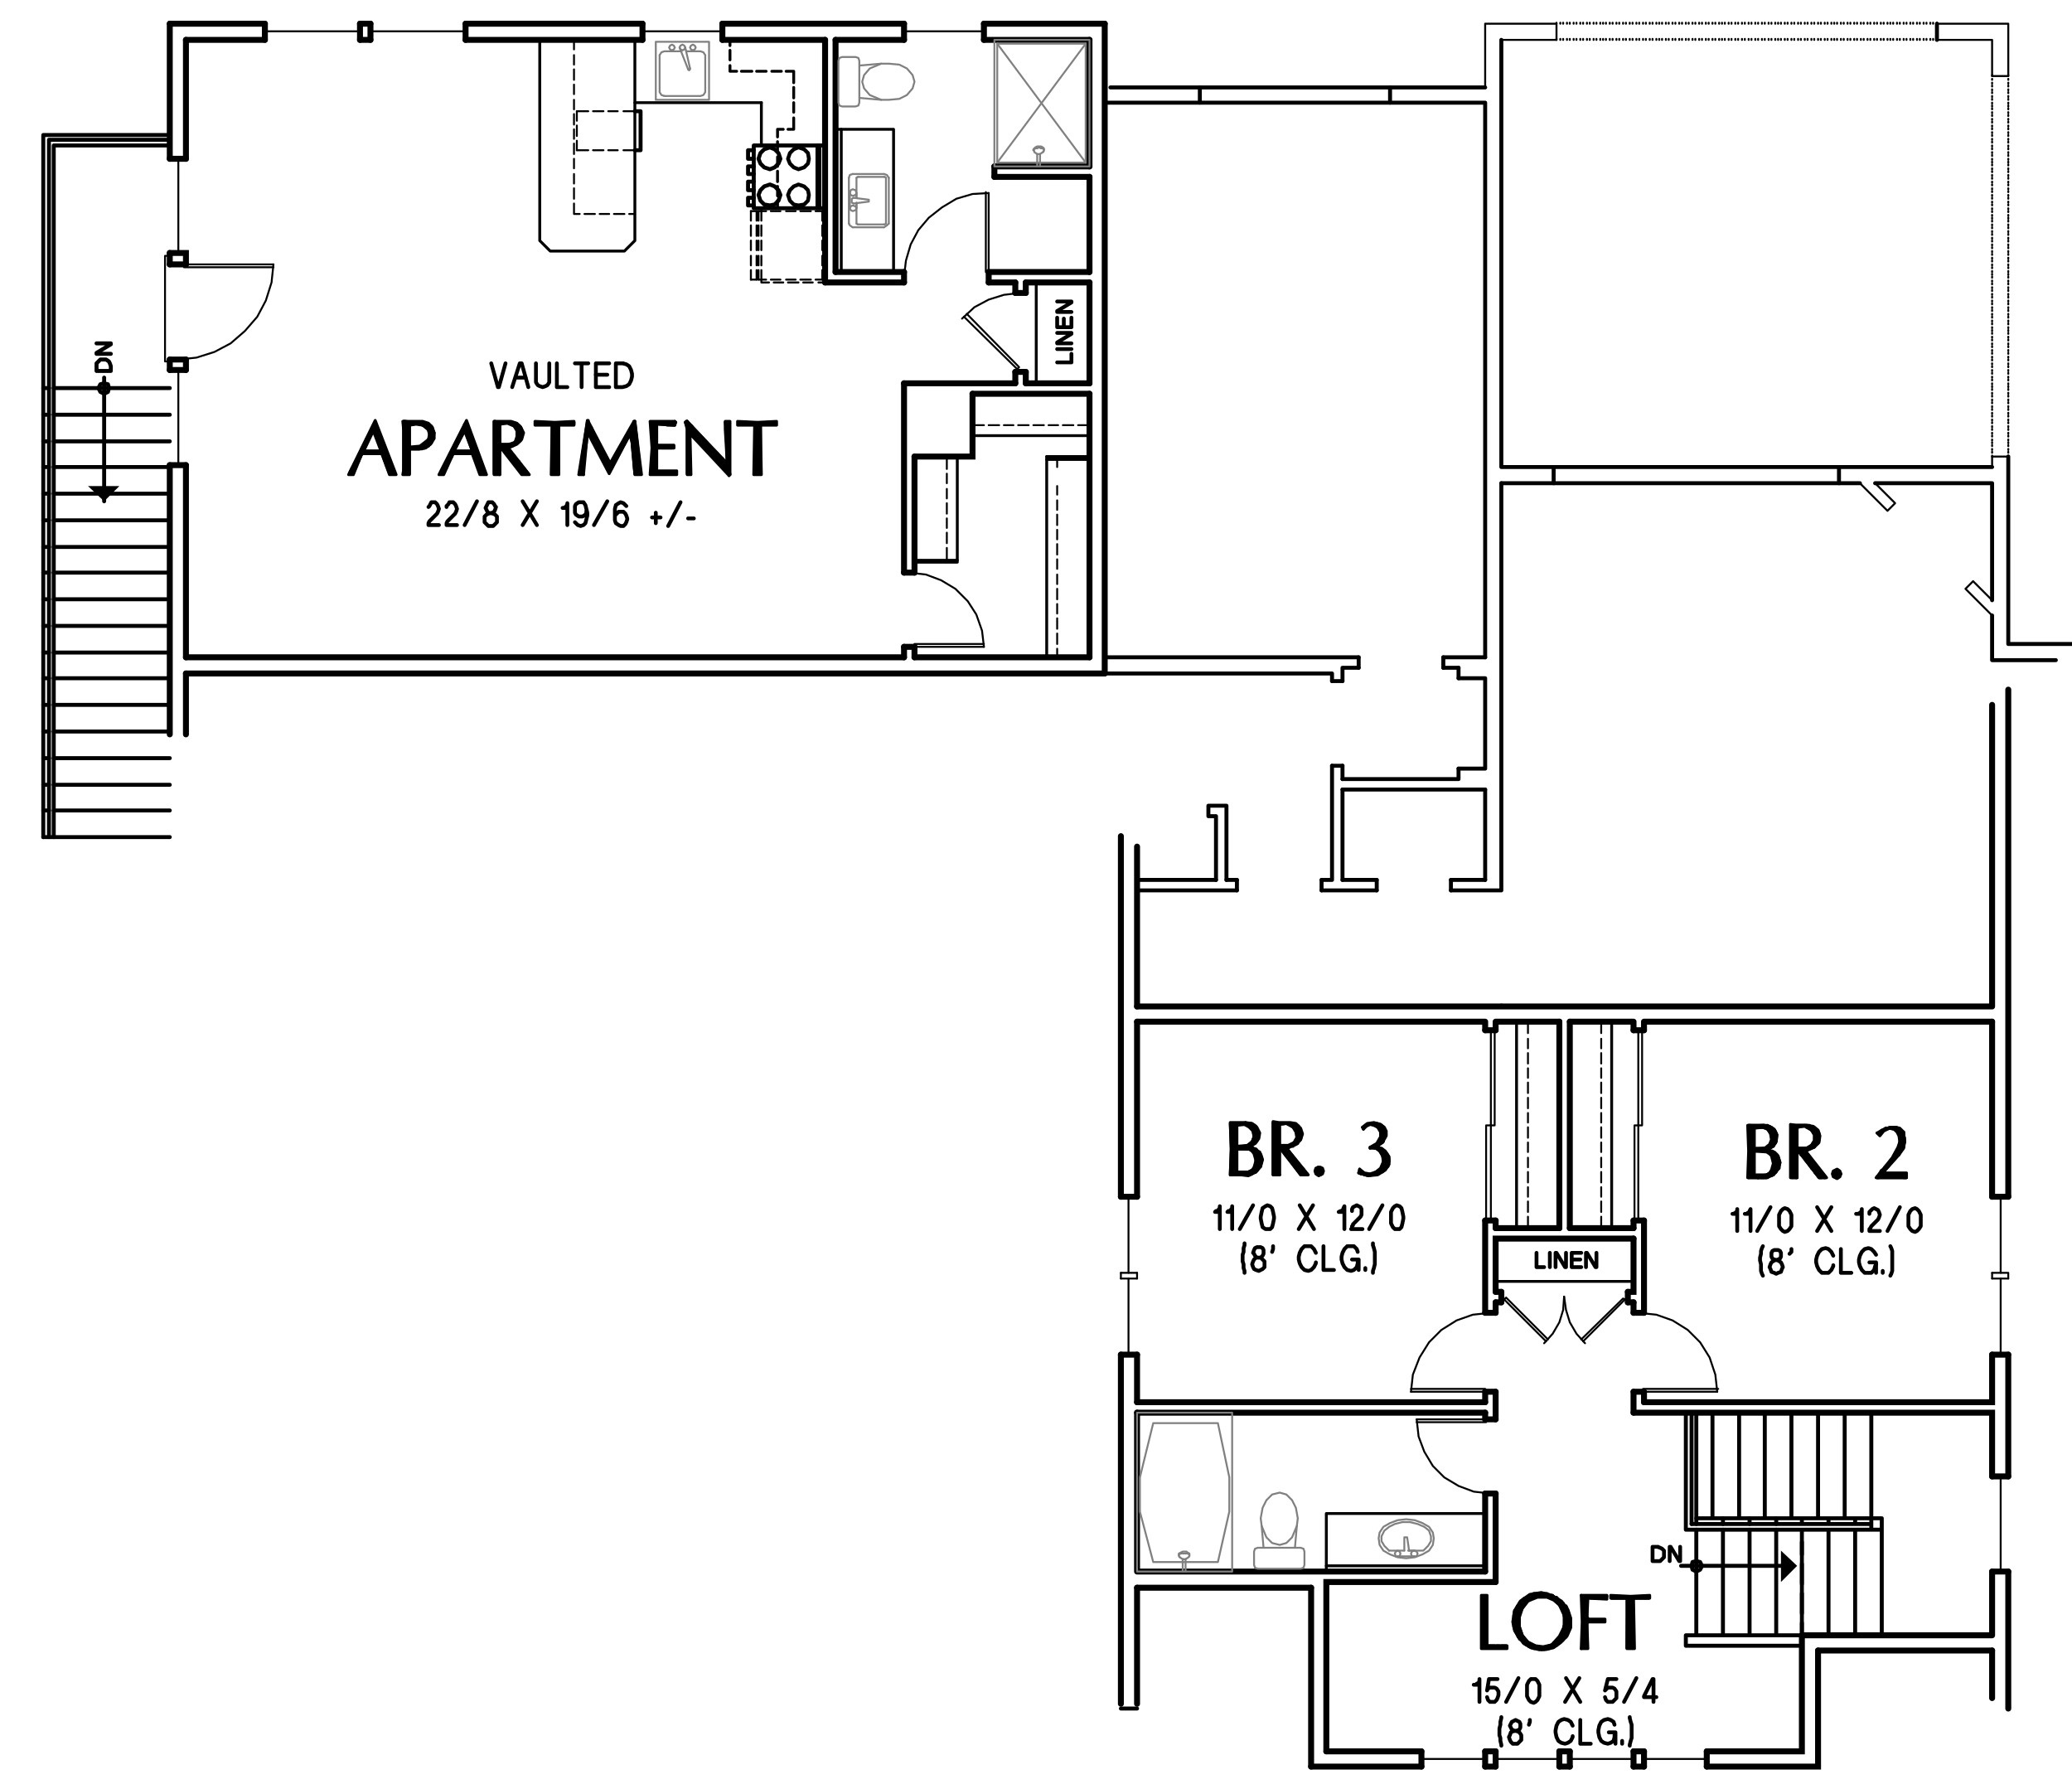<?xml version="1.0" encoding="utf-8"?>
<!-- Generator: Adobe Illustrator 26.5.0, SVG Export Plug-In . SVG Version: 6.00 Build 0)  -->
<svg version="1.1" id="Layer_1" xmlns="http://www.w3.org/2000/svg" xmlns:xlink="http://www.w3.org/1999/xlink" x="0px" y="0px"
	 viewBox="0 0 261.42 225.66" style="enable-background:new 0 0 261.42 225.66;" xml:space="preserve">
<style type="text/css">
	.st0{fill:none;stroke:#999999;stroke-width:0.25;stroke-linecap:round;stroke-linejoin:round;stroke-miterlimit:10;}
	.st1{fill-rule:evenodd;clip-rule:evenodd;fill:#808080;}
	.st2{fill:none;stroke:#000000;stroke-width:0.75;stroke-linecap:round;stroke-miterlimit:10;}
	.st3{fill:none;stroke:#000000;stroke-width:0.24;stroke-linecap:round;stroke-linejoin:round;stroke-miterlimit:10;}
	.st4{fill:none;stroke:#000000;stroke-width:0.1;stroke-linecap:round;stroke-linejoin:round;stroke-miterlimit:10;}
	.st5{fill:none;stroke:#000000;stroke-width:0.5;stroke-linecap:round;stroke-linejoin:round;stroke-miterlimit:10;}
	.st6{fill:none;stroke:#000000;stroke-width:0.36;stroke-linecap:round;stroke-linejoin:round;stroke-miterlimit:10;}
	.st7{fill:none;stroke:#000000;stroke-width:0.96;stroke-linecap:round;stroke-linejoin:round;stroke-miterlimit:10;}
	.st8{fill:none;stroke:#000000;stroke-width:1.44;stroke-linecap:round;stroke-miterlimit:10;}
	.st9{fill:none;stroke:#808080;stroke-width:0.24;stroke-linecap:round;stroke-linejoin:round;stroke-miterlimit:10;}
	.st10{fill:none;stroke:#000000;stroke-width:0.25;stroke-linecap:round;stroke-linejoin:round;stroke-miterlimit:10;}
	.st11{fill:none;stroke:#000000;stroke-width:0.48;stroke-linecap:round;stroke-linejoin:round;stroke-miterlimit:10;}
	.st12{fill-rule:evenodd;clip-rule:evenodd;}
	.st13{fill:none;stroke:#000000;stroke-width:0.75;stroke-linecap:round;stroke-linejoin:round;stroke-miterlimit:10;}
	.st14{fill:none;stroke:#808080;stroke-width:0.5;stroke-linecap:round;stroke-linejoin:round;stroke-miterlimit:10;}
	.st15{fill:none;stroke:#808080;stroke-width:0.25;stroke-linecap:round;stroke-linejoin:round;stroke-miterlimit:10;}
	.st16{fill:none;stroke:#6EDD6E;stroke-width:1.8;stroke-linecap:round;stroke-linejoin:round;stroke-miterlimit:10;}
</style>
<path class="st2" d="M206.1,222.83h1.32 M196.74,222.83h1.32 M187.38,222.83h1.32 M165.42,222.83h13.92"/>
<polyline class="st2" points="215.34,222.83 229.38,222.83 229.38,208.19 "/>
<polyline class="st2" points="227.34,206.27 227.34,220.91 215.34,220.91 "/>
<path class="st2" d="M251.34,206.27v-8.04 M253.38,150.95V86.99 M253.38,186.23v-15.36 M253.38,215.51v-17.28 M251.34,208.19h-21.96
	 M251.34,206.27h-24 M165.42,200.27v22.56 M188.7,165.59v-1.32 M188.7,199.55v-11.16 M179.34,220.91h-12 M188.7,220.91h-1.32
	 M198.06,220.91h-1.32 M207.42,220.91h-1.32"/>
<polyline class="st2" points="251.34,186.23 251.34,178.19 206.1,178.19 "/>
<line class="st2" x1="251.34" y1="128.87" x2="251.34" y2="150.95"/>
<polyline class="st2" points="251.34,170.87 251.34,176.87 207.42,176.87 "/>
<path class="st2" d="M141.42,105.47v45.48 M207.42,129.95v-1.08 M207.42,165.59v-11.64 M207.42,176.87v-1.32 M206.1,153.95v0.96
	 M206.1,128.87v1.08 M206.1,165.59v-1.32 M206.1,178.19v-2.64 M188.7,153.95v0.96 M188.7,128.87v1.08 M187.38,153.95v11.64
	 M187.38,128.87v1.08 M251.34,126.95V88.91 M187.38,128.87h-43.92 M196.74,128.87h-8.04 M206.1,128.87h-8.04 M251.34,128.87h-43.92
	 M251.34,126.95H143.46"/>
<line class="st3" x1="141.42" y1="160.55" x2="141.42" y2="161.27"/>
<path class="st2" d="M143.46,128.87v22.08 M143.46,106.79v20.16 M141.42,170.87v44.04"/>
<line class="st3" x1="143.46" y1="160.55" x2="143.46" y2="161.27"/>
<path class="st2" d="M143.46,198.23h43.92 M165.42,200.27h-21.96 M143.46,178.19v20.04 M143.46,170.87v6"/>
<path class="st5" d="M227.34,199.79v-2.52 M227.34,203.51v-2.52 M227.34,206.27v-1.56"/>
<line class="st5" x1="227.34" y1="196.07" x2="227.34" y2="194.51"/>
<path class="st2" d="M196.74,154.91h-8.04 M206.1,154.91h-8.04 M189.42,164.27h-0.72 M206.1,164.27h-0.72 M187.38,176.87v-1.32
	 M187.38,179.03v-0.84 M187.38,198.23v-9.84"/>
<polyline class="st3" points="216.66,175.55 216.42,173.39 215.7,171.23 214.5,169.31 212.94,167.75 211.02,166.55 208.98,165.83 
	206.7,165.59 "/>
<line class="st3" x1="206.7" y1="175.55" x2="216.66" y2="175.55"/>
<polyline class="st3" points="216.78,175.19 207.3,175.19 207.3,175.55 "/>
<path class="st2" d="M207.42,165.59h-1.32 M207.42,175.55h-1.32"/>
<polyline class="st3" points="178.02,175.55 178.26,173.39 179.1,171.23 180.3,169.31 181.86,167.75 183.78,166.55 185.82,165.83 
	188.1,165.59 "/>
<line class="st3" x1="188.1" y1="175.55" x2="178.02" y2="175.55"/>
<polyline class="st3" points="178.02,175.19 187.38,175.19 187.38,175.55 "/>
<path class="st2" d="M207.42,220.91v1.92 M215.34,220.91v1.92 M196.74,220.91v1.92 M188.7,220.91v1.92 M206.1,220.91v1.92
	 M198.06,220.91v1.92 M251.34,208.19v6 M187.38,178.19h-43.92 M143.46,176.87h43.92 M188.7,175.55h-1.32 M188.7,165.59h-1.32"/>
<line class="st3" x1="141.42" y1="160.55" x2="143.46" y2="160.55"/>
<line class="st2" x1="141.42" y1="150.95" x2="143.46" y2="150.95"/>
<line class="st3" x1="141.42" y1="161.27" x2="143.46" y2="161.27"/>
<line class="st2" x1="141.42" y1="170.87" x2="143.46" y2="170.87"/>
<line class="st3" x1="251.34" y1="160.55" x2="251.34" y2="161.27"/>
<polyline class="st3" points="253.38,161.27 253.38,160.55 251.34,160.55 "/>
<line class="st2" x1="251.34" y1="150.95" x2="253.38" y2="150.95"/>
<line class="st3" x1="251.34" y1="161.27" x2="253.38" y2="161.27"/>
<path class="st2" d="M188.7,179.03v-3.48 M251.34,170.87h2.04"/>
<polyline class="st2" points="188.7,199.55 167.34,199.55 167.34,220.91 "/>
<path class="st3" d="M207.42,221.87h7.92 M188.7,221.87h8.04 M206.1,221.87h-8.04"/>
<line class="st2" x1="179.34" y1="220.91" x2="179.34" y2="222.83"/>
<line class="st3" x1="187.38" y1="221.87" x2="179.34" y2="221.87"/>
<path class="st2" d="M253.38,198.23h-2.04 M253.38,186.23h-2.04 M187.38,188.39h1.32 M187.38,179.03h1.32 M187.38,220.91v1.92"/>
<path class="st3" d="M142.38,160.55v-9.6 M142.38,170.87v-9.6 M252.42,160.55v-9.6 M252.42,170.87v-9.6"/>
<path class="st5" d="M212.1,197.51h12.6 M227.34,192.23v-0.72 M227.34,206.27v-13.32 M230.7,192.23v-0.72 M230.7,206.27v-13.32
	 M212.7,192.95v-14.76 M216.06,191.51v-13.32 M219.42,191.51v-13.32 M222.66,191.51v-13.32 M226.02,191.51v-13.32 M229.38,191.51
	v-13.32 M232.74,191.51v-13.32 M236.1,192.95v-14.76 M237.42,192.95H212.7 M236.1,192.23h-22.68 M237.42,191.51h-23.4
	 M234.06,192.23v-0.72 M234.06,206.27v-13.32 M237.42,206.27v-14.76"/>
<polyline class="st12" points="224.7,195.59 226.74,197.51 224.7,199.55 "/>
<polygon class="st5" points="214.74,197.51 214.5,197.03 214.02,196.91 213.54,197.03 213.42,197.51 213.54,197.99 214.02,198.23 
	214.5,197.99 "/>
<path class="st5" d="M213.42,192.23v-14.04 M214.02,192.23v-14.04 M214.02,206.27v-13.32 M217.38,192.23v-0.72 M217.38,206.27
	v-13.32 M220.74,192.23v-0.72 M220.74,206.27v-13.32 M224.1,192.23v-0.72 M224.1,206.27v-13.32"/>
<polyline class="st5" points="227.34,206.27 212.7,206.27 212.7,207.59 227.34,207.59 "/>
<path class="st2" d="M196.74,128.87v26.04 M143.46,200.27v14.64"/>
<path class="st3" d="M192.78,151.55v1.32 M192.78,149.75v1.2 M192.78,147.83v1.32 M192.78,146.03v1.2 M192.78,144.11v1.2
	 M192.78,142.19v1.32 M192.78,140.39v1.2 M192.78,138.47v1.32 M192.78,136.55v1.32 M192.78,134.75v1.2 M192.78,132.83v1.32
	 M192.78,131.03v1.2 M192.78,128.87v1.44"/>
<line class="st3" x1="192.78" y1="153.47" x2="192.78" y2="154.91"/>
<line class="st6" x1="191.34" y1="128.87" x2="191.34" y2="154.91"/>
<line class="st2" x1="198.06" y1="154.91" x2="198.06" y2="128.87"/>
<path class="st3" d="M202.02,132.23v-1.2 M202.02,134.15v-1.32 M202.02,135.95v-1.2 M202.02,137.87v-1.32 M202.02,139.79v-1.32
	 M202.02,141.59v-1.2 M202.02,143.51v-1.32 M202.02,145.31v-1.2 M202.02,147.23v-1.2 M202.02,149.15v-1.32 M202.02,150.95v-1.2
	 M202.02,152.87v-1.32 M202.02,154.91v-1.44"/>
<line class="st3" x1="202.02" y1="130.31" x2="202.02" y2="128.87"/>
<line class="st6" x1="203.34" y1="154.91" x2="203.34" y2="128.87"/>
<polyline class="st2" points="206.1,156.23 206.1,162.95 205.38,162.95 "/>
<line class="st2" x1="189.42" y1="162.95" x2="188.7" y2="162.95"/>
<line class="st6" x1="206.1" y1="161.63" x2="188.7" y2="161.63"/>
<polyline class="st2" points="188.7,162.95 188.7,156.23 206.1,156.23 "/>
<polyline class="st3" points="189.78,163.91 190.02,163.67 195.3,168.95 "/>
<path class="st3" d="M189.42,163.55l5.64,5.64 M205.38,163.55l-5.64,5.64"/>
<polyline class="st3" points="199.5,168.95 204.78,163.79 205.02,163.91 "/>
<polyline class="st3" points="197.34,163.55 197.22,165.23 196.74,166.79 195.9,168.23 194.82,169.43 "/>
<polyline class="st3" points="199.98,169.43 198.9,168.23 198.06,166.79 197.58,165.23 197.34,163.55 "/>
<path class="st2" d="M189.42,164.27v-1.32 M205.38,164.27v-1.32"/>
<rect x="143.46" y="178.19" class="st9" width="12" height="20.04"/>
<polygon class="st9" points="145.5,179.51 143.82,186.35 143.82,190.67 145.5,197.03 153.66,197.03 155.1,190.67 155.1,186.35 
	153.66,179.51 "/>
<line class="st6" x1="187.38" y1="197.51" x2="167.34" y2="197.51"/>
<polyline class="st6" points="167.34,198.23 167.34,190.91 187.38,190.91 "/>
<polyline class="st9" points="163.38,195.23 164.1,195.23 164.46,195.35 164.58,195.71 164.58,197.39 164.46,197.75 164.1,197.87 
	158.7,197.87 158.34,197.75 158.22,197.39 158.22,195.71 158.34,195.35 158.7,195.23 159.42,195.23 159.18,192.47 159.06,191.51 
	159.3,190.19 159.78,189.23 160.5,188.51 161.46,188.27 162.3,188.51 163.02,189.23 163.5,190.19 163.74,191.51 163.62,192.47 
	163.38,195.23 159.42,195.23 "/>
<polyline class="st9" points="159.18,192.47 159.78,193.91 160.5,194.63 161.46,194.87 162.3,194.63 163.02,193.91 163.62,192.47 
	"/>
<polyline class="st9" points="177.78,195.59 177.54,193.91 177.18,193.91 177.18,195.59 "/>
<polyline class="st9" points="175.26,195.59 174.66,194.99 174.3,194.39 174.3,193.79 174.66,193.07 175.26,192.59 175.98,192.23 
	176.94,191.99 177.9,191.99 178.86,192.23 179.7,192.59 180.3,193.07 180.54,193.79 180.54,194.39 180.18,194.99 179.58,195.59 
	177.66,195.59 "/>
<path class="st9" d="M176.34,196.31h2.16 M176.34,195.59h0.6 M178.5,195.59h-0.72 M175.26,195.59h1.92"/>
<polygon class="st9" points="178.38,195.59 178.74,195.71 178.86,195.95 178.74,196.31 178.14,196.31 178.02,195.95 178.14,195.71 
	"/>
<polygon class="st9" points="176.34,195.59 176.58,195.71 176.7,195.95 176.58,196.31 176.1,196.31 175.98,195.95 176.1,195.71 "/>
<polygon class="st9" points="180.9,194.03 180.78,194.87 180.3,195.59 179.46,196.07 178.5,196.43 177.42,196.55 176.34,196.43 
	175.38,196.07 174.54,195.59 174.06,194.87 173.94,194.03 174.06,193.31 174.54,192.59 175.38,192.11 176.34,191.75 177.42,191.63 
	178.5,191.75 179.46,192.11 180.3,192.59 180.78,193.31 "/>
<polyline class="st3" points="178.74,179.03 178.98,181.19 179.7,183.11 180.78,184.91 182.22,186.35 184.02,187.43 185.94,188.15 
	188.1,188.39 "/>
<line class="st3" x1="188.1" y1="179.03" x2="178.74" y2="179.03"/>
<polyline class="st3" points="178.74,179.39 187.5,179.39 187.5,179.03 "/>
<line class="st3" x1="252.42" y1="198.23" x2="252.42" y2="186.23"/>
<polygon class="st3" points="206.22,141.95 206.22,153.95 206.7,153.95 206.7,129.95 207.18,129.95 207.18,141.95 "/>
<path class="st2" d="M206.1,129.95h1.32 M206.1,153.95h1.32"/>
<polygon class="st3" points="187.5,141.95 187.5,153.95 188.1,153.95 188.1,129.95 188.58,129.95 188.58,141.95 "/>
<path class="st2" d="M188.7,129.95h-1.32 M188.7,153.95h-1.32"/>
<polyline class="st9" points="148.74,196.07 148.74,195.95 148.98,195.83 149.22,195.71 149.7,195.71 149.82,195.83 150.06,195.95 
	150.06,196.19 "/>
<line class="st9" x1="148.74" y1="196.19" x2="148.74" y2="196.07"/>
<line class="st9" x1="149.34" y1="196.67" x2="149.22" y2="196.67"/>
<line class="st9" x1="149.34" y1="196.67" x2="149.58" y2="196.67"/>
<polyline class="st9" points="148.86,196.43 148.74,196.31 148.74,196.07 148.98,195.95 149.82,195.95 150.06,196.07 150.06,196.31 
	149.94,196.43 149.58,196.67 "/>
<path class="st9" d="M149.22,198.23v-1.56 M149.58,198.23v-1.56 M149.22,196.67l-0.36-0.24"/>
<polyline class="st11" points="219.18,153.11 218.58,153.11 218.7,153.11 218.94,152.99 219.06,152.87 219.18,152.75 219.18,152.51 
	219.18,155.27 "/>
<polyline class="st11" points="220.74,153.11 220.14,153.11 220.38,153.11 220.5,152.99 220.74,152.87 220.74,152.75 220.86,152.51 
	220.86,155.27 "/>
<line class="st11" x1="221.7" y1="155.27" x2="223.38" y2="152.27"/>
<polygon class="st11" points="226.02,153.71 226.02,153.23 225.78,152.75 225.54,152.51 225.18,152.39 224.94,152.51 224.7,152.75 
	224.46,153.23 224.46,154.67 224.7,155.03 224.94,155.27 225.18,155.39 225.54,155.27 225.78,155.03 226.02,154.67 "/>
<path class="st11" d="M229.26,155.27l1.8-3 M229.26,152.27l1.8,3"/>
<polyline class="st11" points="234.9,153.11 234.18,153.11 234.42,153.11 234.66,152.99 234.78,152.87 234.9,152.75 234.9,152.51 
	234.9,155.27 "/>
<polyline class="st11" points="235.86,153.11 235.86,152.87 236.1,152.63 236.22,152.51 236.46,152.39 236.7,152.51 236.94,152.63 
	237.06,152.87 237.18,153.23 237.06,153.59 236.94,153.83 236.1,154.67 235.98,154.91 235.86,155.03 235.86,155.27 237.18,155.27 
	"/>
<line class="st11" x1="238.14" y1="155.27" x2="239.7" y2="152.27"/>
<polygon class="st11" points="242.34,153.71 242.34,153.23 242.1,152.75 241.86,152.51 241.62,152.39 241.26,152.51 241.02,152.75 
	240.78,153.23 240.78,154.67 241.02,155.03 241.26,155.27 241.62,155.39 241.86,155.27 242.1,155.03 242.34,154.67 "/>
<polyline class="st11" points="222.42,157.19 222.3,157.43 222.18,157.79 222.18,158.15 222.06,158.63 222.06,158.99 222.18,159.47 
	222.18,160.31 222.3,160.67 222.42,160.91 "/>
<polygon class="st11" points="224.34,158.87 224.58,158.75 224.7,158.51 224.7,158.03 224.58,157.79 224.34,157.67 223.86,157.67 
	223.62,157.79 223.5,158.03 223.5,158.51 223.62,158.75 223.86,158.87 224.34,158.99 224.7,159.23 224.82,159.47 224.94,159.83 
	224.82,160.07 224.7,160.43 224.34,160.55 224.1,160.67 223.86,160.55 223.5,160.43 223.38,160.07 223.26,159.83 223.38,159.47 
	223.5,159.23 223.86,158.99 "/>
<polyline class="st11" points="226.02,157.55 226.02,157.91 225.78,158.15 "/>
<polyline class="st11" points="231.3,158.39 231.06,157.91 230.7,157.55 230.34,157.43 229.86,157.55 229.5,157.91 229.26,158.39 
	229.14,158.87 229.14,159.23 229.26,159.71 229.5,160.19 229.86,160.55 230.7,160.55 231.06,160.19 231.3,159.71 231.3,159.59 "/>
<polyline class="st11" points="232.26,157.55 232.26,160.55 233.58,160.55 "/>
<polyline class="st11" points="235.86,159.23 236.7,159.23 236.7,160.55 "/>
<polyline class="st11" points="236.7,158.27 236.46,157.91 236.1,157.55 235.74,157.43 235.26,157.55 234.9,157.91 234.66,158.39 
	234.54,158.87 234.54,159.23 234.66,159.71 234.9,160.19 235.26,160.55 236.1,160.55 236.46,160.19 236.58,159.71 236.7,159.47 "/>
<line class="st11" x1="237.54" y1="160.55" x2="237.54" y2="160.31"/>
<polyline class="st11" points="238.5,157.19 238.62,157.43 238.74,157.79 238.74,160.31 238.62,160.67 238.5,160.91 "/>
<polyline class="st11" points="153.9,152.87 153.3,152.87 153.42,152.75 153.66,152.75 153.78,152.51 153.9,152.39 153.9,152.15 
	153.9,155.03 "/>
<polyline class="st11" points="155.46,152.87 154.86,152.87 154.98,152.75 155.22,152.75 155.34,152.51 155.46,152.39 
	155.46,152.15 155.46,155.03 "/>
<line class="st11" x1="156.42" y1="155.03" x2="158.1" y2="152.03"/>
<polygon class="st11" points="160.74,153.47 160.62,152.87 160.5,152.39 160.26,152.15 159.9,152.03 159.66,152.15 159.3,152.39 
	159.18,152.87 159.06,153.47 159.06,153.71 159.18,154.31 159.3,154.79 159.66,155.03 160.26,155.03 160.5,154.79 160.62,154.31 
	160.74,153.71 "/>
<path class="st11" d="M163.86,155.03l1.8-3 M163.98,152.03l1.8,3"/>
<polyline class="st11" points="169.5,152.87 168.9,152.87 169.14,152.75 169.26,152.75 169.5,152.51 169.5,152.39 169.62,152.15 
	169.62,155.03 "/>
<polyline class="st11" points="170.58,152.75 170.58,152.51 170.7,152.27 170.94,152.15 171.18,152.03 171.42,152.15 171.66,152.27 
	171.78,152.51 171.78,153.23 171.66,153.47 170.7,154.43 170.7,154.55 170.58,154.67 170.58,154.91 170.46,155.03 171.9,155.03 "/>
<line class="st11" x1="172.74" y1="155.03" x2="174.42" y2="152.03"/>
<polygon class="st11" points="177.06,153.47 176.94,152.87 176.82,152.39 176.58,152.15 176.22,152.03 175.98,152.15 175.74,152.39 
	175.5,152.87 175.5,154.31 175.74,154.79 175.98,155.03 176.58,155.03 176.82,154.79 176.94,154.31 177.06,153.71 "/>
<polyline class="st11" points="157.02,156.83 157.02,157.07 156.9,157.43 156.9,157.91 156.78,158.27 156.78,159.11 156.9,159.47 
	156.9,159.95 157.02,160.31 157.02,160.55 "/>
<polygon class="st11" points="159.06,158.63 159.3,158.39 159.42,158.15 159.42,157.67 159.3,157.43 159.06,157.31 158.58,157.31 
	158.34,157.43 158.22,157.67 158.1,158.03 158.22,158.15 158.34,158.39 158.58,158.63 159.06,158.63 159.3,158.87 159.54,159.11 
	159.54,159.83 159.3,160.07 159.06,160.19 158.82,160.31 158.46,160.19 158.22,160.07 158.1,159.83 157.98,159.47 158.1,159.11 
	158.22,158.87 158.46,158.63 "/>
<polyline class="st11" points="160.62,157.19 160.62,157.55 160.5,157.91 "/>
<polyline class="st11" points="166.02,158.03 165.78,157.55 165.42,157.19 164.58,157.19 164.22,157.55 163.98,158.03 
	163.86,158.51 163.86,158.87 163.98,159.35 164.22,159.83 164.58,160.19 165.06,160.31 165.42,160.19 165.78,159.83 166.02,159.35 
	166.02,159.23 "/>
<polyline class="st11" points="166.98,157.19 166.98,160.19 168.3,160.19 "/>
<polyline class="st11" points="170.58,158.87 171.42,158.87 171.42,160.19 "/>
<polyline class="st11" points="171.3,157.91 171.18,157.55 170.82,157.19 169.98,157.19 169.62,157.55 169.38,158.03 169.26,158.51 
	169.26,158.87 169.38,159.35 169.62,159.83 169.98,160.19 170.46,160.31 170.82,160.19 171.18,159.83 171.3,159.35 171.3,159.11 "/>
<line class="st11" x1="172.26" y1="160.19" x2="172.26" y2="159.95"/>
<polyline class="st11" points="173.22,156.83 173.22,157.07 173.34,157.43 173.46,157.91 173.46,159.47 173.34,159.95 
	173.22,160.31 173.22,160.55 "/>
<polyline class="st11" points="209.22,195.11 208.5,195.11 208.5,196.91 209.46,196.91 209.7,196.67 209.94,196.43 209.94,195.59 
	209.7,195.35 209.46,195.23 209.1,195.11 "/>
<polyline class="st11" points="210.66,196.91 210.66,195.11 210.78,195.11 211.86,196.91 211.98,196.91 211.98,195.11 "/>
<path class="st5" d="M253.38,81.23h8.04 M259.38,83.27h-8.04 M187.38,99.59h-18 M173.7,110.99h-4.32 M187.38,110.99h-4.32
	 M234.66,60.95h-45.24 M251.34,60.95h-14.76 M184.02,98.27h-14.64 M189.42,58.91h61.92 M251.34,77.63v5.64 M251.34,60.95v14.76
	 M253.38,81.23V57.59 M184.02,96.95v1.32 M184.02,84.23v1.32 M187.38,82.91V12.95 M189.42,5.03v53.88 M187.38,12.95h-48
	 M140.1,11.03h47.28"/>
<polyline class="st5" points="189.42,60.95 189.42,112.31 183.06,112.31 "/>
<path class="st5" d="M154.74,110.99h1.32 M143.46,110.99h9.96 M156.06,112.31h-12.6 M169.38,99.59v11.4 M187.38,110.99v-11.4
	 M173.7,112.31h-6.96"/>
<polyline class="st5" points="166.74,110.99 168.06,110.99 168.06,96.59 "/>
<polyline class="st5" points="168.06,85.91 168.06,84.95 137.46,84.95 "/>
<path class="st5" d="M184.02,84.23h-1.92 M182.1,82.91h5.28 M139.38,82.91h32.04"/>
<polyline class="st5" points="171.42,84.23 169.38,84.23 169.38,85.91 "/>
<path class="st5" d="M196.02,60.95v-2.04 M232.02,60.95v-2.04 M244.38,5.03V2.99 M175.38,11.03v1.92 M151.38,12.95v-1.92
	 M182.1,84.23v-1.32 M171.42,84.23v-1.32 M187.38,85.55v11.4 M183.06,110.99v1.32 M173.7,110.99v1.32 M143.46,215.51h-2.04
	 M184.02,96.95h3.36 M184.02,85.55h3.36 M156.06,110.99v1.32 M166.74,110.99v1.32 M169.38,96.59v1.68"/>
<polyline class="st6" points="155.94,147.83 155.94,148.07 156.06,148.07 156.06,147.95 156.18,148.07 156.42,148.19 156.42,148.07 
	156.54,148.07 156.54,148.19 156.66,148.19 156.66,148.07 156.78,148.07 156.78,148.19 157.02,148.19 157.02,148.07 157.14,148.07 
	157.14,148.19 157.26,148.19 157.26,147.95 157.38,147.95 157.38,148.19 157.5,148.19 157.5,147.83 157.74,147.83 157.74,148.19 
	157.86,148.07 157.86,147.71 157.98,147.71 157.98,148.07 158.1,147.95 158.1,147.47 158.34,147.23 158.34,147.83 158.46,147.83 
	158.46,146.75 "/>
<polyline class="st6" points="159.18,146.63 159.18,146.15 159.06,145.67 159.06,147.11 158.94,147.23 158.94,145.31 158.7,145.19 
	158.7,147.47 158.58,147.71 158.58,145.07 158.46,144.95 158.46,145.91 158.34,145.55 158.34,144.95 158.1,144.83 158.1,145.31 
	157.98,145.19 157.98,144.83 157.86,144.71 157.86,144.95 157.74,144.95 157.74,144.71 "/>
<polyline class="st6" points="155.94,144.59 155.94,144.95 156.06,144.83 156.06,144.59 156.18,144.59 156.18,144.71 156.66,144.71 
	156.78,144.59 156.78,144.71 157.02,144.71 157.02,144.59 157.14,144.59 157.14,144.71 157.26,144.83 157.26,144.59 157.38,144.59 
	157.38,144.83 157.5,144.95 157.5,144.47 157.74,144.35 157.74,144.59 157.86,144.47 157.86,144.23 157.98,143.99 157.98,144.47 
	158.1,144.35 158.1,143.75 "/>
<polyline class="st6" points="155.58,141.71 155.58,148.07 155.82,148.07 155.82,141.71 155.94,141.71 155.94,141.95 156.06,141.83 
	156.06,141.71 156.18,141.71 156.18,141.83 156.42,141.83 156.42,141.71 156.54,141.71 156.54,141.83 156.66,141.83 156.66,141.71 
	156.78,141.71 156.78,141.83 157.02,141.83 157.02,141.71 157.14,141.71 157.14,141.83 157.26,141.83 157.26,141.71 157.38,141.71 
	157.38,141.83 157.5,141.95 157.5,141.71 157.74,141.71 157.74,142.07 157.86,142.19 157.86,141.71 157.98,141.83 157.98,142.43 
	158.1,142.67 158.1,141.83 158.34,141.95 158.34,144.23 158.46,144.11 158.46,142.07 158.58,142.31 158.58,143.99 158.7,143.63 
	158.7,142.67 "/>
<polyline class="st6" points="155.34,147.11 155.34,148.19 155.46,148.07 155.46,141.71 155.34,141.71 155.34,142.79 "/>
<polygon class="st6" points="155.94,141.83 155.94,144.59 157.38,144.59 157.98,144.11 158.22,143.39 158.1,142.67 157.74,142.07 
	157.02,141.83 "/>
<polyline class="st6" points="157.74,144.59 158.34,144.23 158.7,143.63 158.82,142.91 158.46,142.19 157.86,141.71 157.14,141.71 
	"/>
<polyline class="st6" points="157.74,144.59 157.62,144.59 157.62,144.71 157.74,144.71 "/>
<polyline class="st6" points="159.06,147.11 159.18,146.27 158.94,145.55 158.46,144.95 157.74,144.71 "/>
<polyline class="st6" points="156.54,148.19 157.5,148.19 158.46,147.83 159.06,147.11 "/>
<polyline class="st6" points="156.54,148.19 155.22,148.19 155.34,144.95 155.22,141.71 157.14,141.71 "/>
<polygon class="st6" points="155.94,144.83 155.94,147.95 156.78,148.07 157.5,147.83 157.98,147.59 158.34,147.23 158.46,146.39 
	158.34,145.55 157.98,145.19 157.62,144.95 "/>
<polygon class="st6" points="156.06,141.95 156.06,144.59 157.38,144.47 157.98,143.99 158.22,143.39 158.1,142.67 157.62,142.19 
	157.02,141.83 "/>
<polygon class="st6" points="156.06,144.95 156.06,147.83 157.5,147.83 157.98,147.59 158.22,147.23 158.46,146.39 158.22,145.55 
	157.98,145.19 157.62,144.95 "/>
<polyline class="st6" points="157.74,144.59 158.34,144.23 158.82,143.63 158.94,142.91 158.58,142.19 157.98,141.71 157.14,141.59 
	"/>
<line class="st6" x1="157.74" y1="144.71" x2="157.74" y2="144.59"/>
<polyline class="st6" points="159.06,147.11 159.3,146.27 159.06,145.55 158.46,144.95 157.74,144.71 "/>
<polyline class="st6" points="156.54,148.19 157.5,148.31 158.46,147.83 159.06,147.11 "/>
<polyline class="st6" points="156.54,148.19 155.22,148.19 155.34,144.95 155.22,141.59 157.14,141.59 "/>
<polyline class="st6" points="160.74,148.07 160.74,141.59 160.86,141.71 160.86,148.07 160.98,148.07 160.98,141.71 161.22,141.71 
	161.22,148.07 "/>
<polyline class="st6" points="161.34,144.95 161.34,141.71 161.46,141.71 161.46,141.83 161.58,141.71 162.66,141.71 162.66,141.83 
	162.78,141.83 162.78,141.71 163.02,141.71 163.02,141.83 163.14,142.07 163.14,141.71 163.26,141.71 163.26,142.19 163.38,142.31 
	163.38,141.83 163.5,141.83 163.5,142.55 "/>
<polyline class="st6" points="161.46,144.59 161.46,144.83 161.58,144.95 161.58,144.59 161.82,144.59 161.82,145.07 161.94,145.31 
	161.94,144.59 162.06,144.59 162.06,145.43 162.18,145.67 162.18,144.59 162.42,144.59 162.42,144.71 162.54,144.71 162.54,144.59 
	162.66,144.59 162.66,144.71 162.78,144.59 162.78,144.47 163.02,144.35 163.02,144.59 163.14,144.59 163.14,144.35 163.26,144.23 
	163.26,144.47 163.38,144.35 163.38,143.99 163.5,143.75 163.5,144.35 163.74,144.23 163.74,141.95 163.86,142.07 163.86,143.99 
	163.98,143.87 163.98,142.31 164.1,142.67 164.1,143.63 "/>
<polyline class="st6" points="164.94,148.07 164.94,148.19 164.7,148.07 164.7,147.83 164.58,147.71 164.58,148.07 164.46,148.19 
	164.46,147.47 164.34,147.35 164.34,148.19 164.1,148.07 164.1,147.11 163.98,146.99 163.98,147.95 163.86,147.71 163.86,146.75 
	163.74,146.63 163.74,147.59 163.5,147.35 163.5,146.39 163.38,146.27 163.38,147.11 163.26,146.99 163.26,146.15 163.14,145.91 
	163.14,146.75 163.02,146.63 163.02,145.79 162.78,145.55 162.78,146.39 162.66,146.15 162.66,145.31 162.54,145.19 162.54,146.03 
	162.42,145.79 162.42,144.95 "/>
<polyline class="st6" points="162.54,144.59 163.26,144.23 163.62,143.51 163.62,142.79 163.26,142.07 "/>
<polyline class="st6" points="162.54,144.59 161.34,144.59 161.34,141.83 "/>
<polyline class="st6" points="163.26,142.07 162.3,141.71 161.34,141.83 "/>
<line class="st6" x1="161.34" y1="148.19" x2="161.34" y2="144.95"/>
<polyline class="st6" points="161.7,144.95 161.58,144.83 161.46,144.83 161.34,144.95 "/>
<polyline class="st6" points="161.7,144.95 164.1,148.19 164.94,148.19 162.42,144.95 "/>
<polyline class="st6" points="162.42,144.71 162.42,144.83 162.3,144.83 162.42,144.95 "/>
<polyline class="st6" points="162.42,144.71 163.5,144.35 164.1,143.75 164.22,143.03 163.98,142.31 163.5,141.83 162.78,141.71 
	161.34,141.71 160.62,141.59 160.62,148.19 161.34,148.19 "/>
<polyline class="st6" points="162.54,144.47 163.26,144.11 163.62,143.51 163.5,142.79 163.14,142.19 "/>
<polyline class="st6" points="162.54,144.47 161.46,144.47 161.46,141.83 "/>
<polyline class="st6" points="163.14,142.19 162.3,141.71 161.46,141.83 "/>
<line class="st6" x1="161.46" y1="148.19" x2="161.46" y2="144.95"/>
<line class="st6" x1="161.58" y1="144.95" x2="161.46" y2="144.95"/>
<polyline class="st6" points="161.58,144.95 164.1,148.19 165.06,148.19 162.42,144.95 "/>
<polyline class="st6" points="162.42,144.83 163.5,144.35 164.1,143.75 164.34,143.03 164.1,142.31 163.5,141.71 162.78,141.59 
	161.34,141.59 160.62,141.47 160.62,148.19 161.46,148.19 "/>
<polygon class="st6" points="165.9,147.71 166.02,148.07 166.38,148.31 166.86,148.07 166.98,147.71 166.86,147.35 166.38,147.23 
	166.02,147.35 165.9,147.71 166.02,148.07 166.38,148.19 166.74,148.07 166.86,147.71 166.74,147.35 166.38,147.23 166.02,147.35 
	"/>
<polyline class="st6" points="166.02,147.95 166.02,147.47 166.14,147.35 166.14,148.07 166.26,148.19 166.26,147.23 166.5,147.23 
	166.5,148.19 166.62,148.19 166.62,147.23 166.74,147.35 166.74,148.07 "/>
<polyline class="st6" points="171.54,147.95 171.54,147.71 171.66,147.71 171.66,148.07 171.9,148.07 171.9,147.83 172.02,147.95 
	172.02,148.07 172.14,148.19 172.14,148.07 172.26,148.07 172.26,148.19 172.5,148.19 172.5,148.07 172.62,148.19 172.98,148.19 
	173.22,148.07 173.22,148.19 173.34,148.19 173.34,148.07 173.46,148.07 173.46,148.19 173.58,148.19 173.58,147.95 173.82,147.83 
	173.82,148.07 173.94,148.07 173.94,147.83 174.06,147.71 174.06,147.95 174.18,147.83 174.18,147.47 174.42,147.23 174.42,147.83 
	174.54,147.71 174.54,146.87 "/>
<polyline class="st6" points="175.26,146.51 175.26,146.27 175.14,145.79 175.14,147.11 175.02,147.23 175.02,145.55 174.78,145.31 
	174.78,147.47 174.66,147.59 174.66,145.19 174.54,145.07 174.54,145.79 174.42,145.43 174.42,144.95 174.18,144.95 174.18,145.19 
	174.06,145.07 174.06,144.83 173.94,144.83 173.94,144.95 173.82,144.95 173.82,144.71 173.58,144.71 173.58,144.83 "/>
<polyline class="st6" points="172.98,144.71 173.22,144.71 173.34,144.59 173.34,144.71 173.46,144.71 173.46,144.59 173.58,144.47 
	173.58,144.59 173.82,144.59 173.82,144.35 173.94,144.23 173.94,144.47 174.06,144.35 174.06,143.99 174.18,143.75 174.18,144.23 
	"/>
<polyline class="st6" points="172.02,142.19 172.02,142.31 172.14,142.07 172.26,141.95 172.26,142.07 172.5,141.83 172.74,141.83 
	172.86,141.71 173.22,141.71 173.22,141.83 173.34,141.83 173.34,141.71 173.46,141.71 173.46,141.83 173.58,141.83 173.58,141.71 
	173.82,141.71 173.82,142.07 173.94,142.19 173.94,141.83 174.06,141.83 174.06,142.31 174.18,142.67 174.18,141.95 174.42,142.07 
	174.42,144.11 174.54,143.99 174.54,142.19 174.66,142.31 174.66,143.63 174.78,143.27 174.78,142.67 "/>
<polyline class="st6" points="171.54,147.95 172.62,148.31 173.7,148.07 174.78,147.47 175.14,146.75 175.14,146.03 174.78,145.31 
	173.58,144.71 173.58,144.59 "/>
<line class="st6" x1="173.58" y1="144.71" x2="173.58" y2="144.59"/>
<polyline class="st6" points="173.58,144.59 174.42,144.11 174.78,143.27 174.78,142.67 174.54,142.19 174.18,141.83 173.34,141.71 
	172.62,141.83 171.9,142.19 172.02,142.31 "/>
<polyline class="st6" points="173.94,142.07 173.22,141.71 172.5,141.83 172.02,142.31 "/>
<polyline class="st6" points="174.3,143.39 174.3,142.67 173.94,142.07 "/>
<polyline class="st6" points="172.98,144.71 173.82,144.35 174.3,143.39 "/>
<polyline class="st6" points="174.54,145.79 173.94,144.95 172.98,144.71 "/>
<polyline class="st6" points="173.58,147.95 174.3,147.35 174.54,146.63 174.54,145.79 "/>
<polyline class="st6" points="171.54,147.71 172.5,148.19 173.58,147.95 "/>
<line class="st6" x1="171.54" y1="147.71" x2="171.54" y2="147.95"/>
<polyline class="st6" points="171.42,147.95 172.62,148.31 173.82,148.19 174.78,147.59 175.26,146.87 175.26,145.91 174.78,145.19 
	174.3,144.83 173.58,144.71 174.42,144.11 174.9,143.27 174.9,142.67 174.66,142.19 174.18,141.83 173.34,141.59 172.5,141.71 
	171.9,142.19 172.02,142.43 "/>
<polyline class="st6" points="173.82,142.19 173.34,141.95 172.86,141.83 172.38,142.07 172.02,142.43 "/>
<polyline class="st6" points="174.18,143.39 174.18,142.79 173.82,142.19 "/>
<polyline class="st6" points="172.86,144.71 173.7,144.23 174.18,143.39 "/>
<line class="st6" x1="172.86" y1="144.71" x2="172.86" y2="144.83"/>
<polyline class="st6" points="174.42,145.79 174.06,145.19 173.58,144.83 172.86,144.83 "/>
<polyline class="st6" points="173.58,147.83 174.18,147.35 174.54,146.51 174.42,145.79 "/>
<polyline class="st6" points="171.54,147.47 172.14,147.95 172.86,148.07 173.58,147.83 "/>
<line class="st6" x1="171.54" y1="147.47" x2="171.42" y2="147.95"/>
<polyline class="st6" points="221.22,148.19 221.22,148.43 221.46,148.43 221.46,148.31 221.58,148.31 221.58,148.43 221.7,148.55 
	221.7,148.31 221.82,148.31 221.82,148.55 221.94,148.55 221.94,148.31 222.18,148.31 222.18,148.55 222.3,148.55 222.3,148.31 
	222.42,148.31 222.42,148.55 222.54,148.55 222.54,148.31 222.78,148.31 222.78,148.55 222.9,148.55 222.9,148.19 223.02,148.19 
	223.02,148.55 223.14,148.43 223.14,148.07 223.38,147.95 223.38,148.31 223.5,148.31 223.5,147.83 223.62,147.59 223.62,148.19 
	223.74,148.19 223.74,147.11 "/>
<polyline class="st6" points="224.46,146.99 224.46,146.39 224.34,146.03 224.34,147.35 224.22,147.59 224.22,145.67 224.1,145.55 
	224.1,147.83 223.98,147.95 223.98,145.43 223.74,145.31 223.74,146.27 223.62,145.79 223.62,145.19 223.5,145.19 223.5,145.67 
	223.38,145.43 223.38,145.19 223.14,145.07 223.14,145.31 223.02,145.19 223.02,145.07 "/>
<polyline class="st6" points="221.22,144.83 221.22,145.19 221.46,145.19 221.46,144.95 221.58,144.95 221.58,145.07 221.94,145.07 
	222.18,144.95 222.18,145.07 222.3,145.07 222.3,144.95 222.42,144.95 222.42,145.07 222.54,145.19 222.54,144.83 222.78,144.83 
	222.78,145.19 222.9,145.19 222.9,144.83 223.02,144.71 223.02,144.83 223.14,144.83 223.14,144.59 223.38,144.35 223.38,144.83 
	223.5,144.71 223.5,144.11 "/>
<polyline class="st6" points="220.98,142.07 220.98,148.43 221.1,148.43 221.1,142.07 221.22,142.07 221.22,142.31 221.46,142.19 
	221.46,142.07 221.58,142.07 221.58,142.19 221.7,142.19 221.7,142.07 221.82,142.07 221.82,142.19 221.94,142.19 221.94,142.07 
	222.18,141.95 222.18,142.19 222.3,142.19 222.3,141.95 222.42,141.95 222.42,142.19 222.54,142.19 222.54,141.95 222.78,141.95 
	222.78,142.19 222.9,142.31 222.9,141.95 223.02,141.95 223.02,142.43 223.14,142.55 223.14,142.07 223.38,142.19 223.38,142.79 
	223.5,143.03 223.5,142.19 223.62,142.31 223.62,144.59 223.74,144.47 223.74,142.43 223.98,142.67 223.98,144.23 224.1,143.99 
	224.1,142.91 "/>
<polyline class="st6" points="220.62,147.35 220.62,148.55 220.86,148.43 220.86,141.95 220.62,141.95 220.62,143.15 "/>
<polygon class="st6" points="221.22,142.19 221.22,144.95 222.66,144.83 223.38,144.47 223.62,143.75 223.5,143.03 223.02,142.43 
	222.42,142.19 "/>
<polyline class="st6" points="223.02,144.83 223.74,144.59 224.1,143.87 224.1,143.15 223.86,142.55 223.26,142.07 222.54,141.95 
	"/>
<polyline class="st6" points="223.02,144.83 223.02,144.95 222.9,144.95 223.02,145.07 "/>
<polyline class="st6" points="224.34,147.35 224.58,146.63 224.34,145.91 223.74,145.31 223.02,145.07 "/>
<polyline class="st6" points="221.82,148.55 222.78,148.55 223.74,148.19 224.34,147.35 "/>
<polyline class="st6" points="221.82,148.55 220.62,148.55 220.74,145.19 220.62,141.95 222.54,141.95 "/>
<polygon class="st6" points="221.22,145.19 221.22,148.31 222.06,148.31 222.9,148.19 223.38,147.95 223.62,147.59 223.86,146.75 
	223.62,145.79 223.38,145.43 222.9,145.19 "/>
<polygon class="st6" points="221.34,142.31 221.34,144.83 222.66,144.83 223.26,144.35 223.5,143.75 223.38,143.03 223.02,142.43 
	222.42,142.19 "/>
<polygon class="st6" points="221.34,145.19 221.34,148.19 222.9,148.19 223.26,147.95 223.5,147.59 223.74,146.75 223.5,145.79 
	223.26,145.55 222.9,145.31 "/>
<polyline class="st6" points="223.02,144.95 223.74,144.59 224.1,143.99 224.22,143.15 223.86,142.43 223.26,142.07 222.54,141.95 
	"/>
<line class="st6" x1="223.02" y1="144.95" x2="223.02" y2="144.83"/>
<polyline class="st6" points="224.46,147.35 224.58,146.63 224.34,145.79 223.86,145.31 223.02,145.07 "/>
<polyline class="st6" points="221.82,148.55 222.9,148.55 223.74,148.19 224.46,147.35 "/>
<polyline class="st6" points="221.82,148.55 220.5,148.55 220.62,145.19 220.5,141.95 222.54,141.95 "/>
<polyline class="st6" points="226.02,148.43 226.02,141.95 226.26,141.95 226.26,148.43 226.38,148.43 226.38,141.95 226.5,141.95 
	226.5,148.43 "/>
<polyline class="st6" points="226.62,145.31 226.62,141.95 226.86,141.95 226.86,142.19 226.98,142.07 226.98,141.95 227.7,141.95 
	227.82,142.07 227.82,141.95 227.94,141.95 227.94,142.19 228.18,142.19 228.18,141.95 228.3,141.95 228.3,142.19 228.42,142.31 
	228.42,142.07 228.54,142.07 228.54,142.55 228.78,142.67 228.78,142.19 228.9,142.19 228.9,142.91 "/>
<polyline class="st6" points="226.86,144.83 226.86,145.19 226.98,145.19 226.98,144.95 227.1,144.95 227.1,145.43 227.22,145.67 
	227.22,144.95 227.46,144.95 227.46,145.79 227.58,146.03 227.58,144.95 227.7,144.95 227.7,145.07 227.82,145.07 227.82,144.83 
	227.94,144.83 227.94,145.07 228.18,144.95 228.18,144.83 228.3,144.71 228.3,144.95 228.42,144.83 228.42,144.71 228.54,144.47 
	228.54,144.83 228.78,144.71 228.78,144.35 228.9,144.11 228.9,144.71 229.02,144.47 229.02,142.31 229.14,142.43 229.14,144.35 
	229.38,144.23 229.38,142.67 229.5,142.91 229.5,143.87 "/>
<polyline class="st6" points="230.22,148.43 230.22,148.55 230.1,148.43 230.1,148.19 229.86,148.07 229.86,148.43 229.74,148.55 
	229.74,147.83 229.62,147.71 229.62,148.55 229.5,148.43 229.5,147.47 229.38,147.35 229.38,148.31 229.14,148.07 229.14,147.11 
	229.02,146.99 229.02,147.95 228.9,147.71 228.9,146.75 228.78,146.63 228.78,147.47 228.54,147.35 228.54,146.39 228.42,146.27 
	228.42,147.11 228.3,146.99 228.3,146.03 228.18,145.79 228.18,146.75 227.94,146.51 227.94,145.67 227.82,145.43 227.82,146.39 
	227.7,146.15 227.7,145.31 "/>
<polyline class="st6" points="227.94,144.83 228.54,144.47 229.02,143.87 229.02,143.15 228.54,142.43 "/>
<polyline class="st6" points="227.94,144.83 226.62,144.83 226.62,142.19 "/>
<polyline class="st6" points="228.54,142.43 227.7,141.95 226.62,142.19 "/>
<line class="st6" x1="226.62" y1="148.55" x2="226.62" y2="145.31"/>
<polyline class="st6" points="226.98,145.19 226.74,145.19 226.62,145.31 "/>
<polyline class="st6" points="226.98,145.19 229.5,148.55 230.34,148.55 227.7,145.19 "/>
<polyline class="st6" points="227.82,145.07 227.7,145.07 227.7,145.19 "/>
<polyline class="st6" points="227.82,145.07 228.78,144.71 229.38,144.11 229.5,143.27 229.26,142.67 228.78,142.19 228.06,141.95 
	226.02,141.95 226.02,148.55 226.62,148.55 "/>
<polyline class="st6" points="227.94,144.83 228.54,144.47 228.9,143.87 228.9,143.15 228.54,142.55 "/>
<polyline class="st6" points="227.94,144.83 226.74,144.83 226.74,142.19 "/>
<polyline class="st6" points="228.54,142.55 227.7,142.07 226.74,142.19 "/>
<line class="st6" x1="226.74" y1="148.55" x2="226.74" y2="145.31"/>
<line class="st6" x1="226.98" y1="145.31" x2="226.74" y2="145.31"/>
<polyline class="st6" points="226.98,145.31 229.5,148.55 230.46,148.55 227.82,145.19 228.9,144.71 229.5,144.11 229.62,143.27 
	229.38,142.55 228.78,142.07 228.06,141.95 226.62,141.95 225.9,141.83 225.9,148.55 226.74,148.55 "/>
<polygon class="st6" points="231.18,148.07 231.3,148.43 231.78,148.67 232.14,148.43 232.26,148.07 232.14,147.71 231.78,147.47 
	231.3,147.71 "/>
<polygon class="st6" points="231.3,148.07 231.42,148.43 231.78,148.55 232.02,148.43 232.26,148.07 232.02,147.71 231.78,147.59 
	231.42,147.71 "/>
<polyline class="st6" points="231.3,148.31 231.3,147.83 231.42,147.71 231.42,148.43 231.66,148.55 231.66,147.59 231.78,147.59 
	231.78,148.55 231.9,148.55 231.9,147.59 232.02,147.71 232.02,148.43 "/>
<polyline class="st6" points="237.42,148.43 237.42,148.07 237.66,148.07 237.66,148.43 237.78,148.43 237.78,148.07 237.9,148.07 
	237.9,148.43 238.02,148.43 238.02,148.07 238.26,148.07 238.26,148.43 238.38,148.43 238.38,148.07 238.5,148.07 238.5,148.43 
	238.62,148.43 238.62,148.07 238.86,148.07 238.86,148.43 238.98,148.43 238.98,148.07 239.1,148.07 239.1,148.43 239.22,148.43 
	239.22,148.07 239.34,148.07 239.34,148.43 239.58,148.43 239.58,148.07 239.7,148.07 239.7,148.43 239.82,148.43 239.82,148.07 
	239.94,148.07 239.94,148.43 240.18,148.55 240.18,148.07 240.3,148.07 240.3,148.55 "/>
<polyline class="st6" points="236.82,148.43 236.82,148.55 237.06,148.55 237.06,148.19 237.18,147.95 237.18,148.43 237.3,148.43 
	237.3,147.71 237.42,147.59 237.42,147.95 237.66,147.71 237.66,147.47 237.78,147.23 237.78,147.59 237.9,147.35 237.9,147.11 
	238.02,146.99 238.02,147.23 238.26,147.11 238.26,146.75 238.38,146.63 238.38,146.87 238.5,146.75 238.5,146.39 238.62,146.27 
	238.62,146.63 238.86,146.39 238.86,146.03 238.98,145.79 238.98,146.27 239.1,146.03 239.1,145.55 239.22,145.31 239.22,145.91 
	239.34,145.79 239.34,145.07 239.58,144.71 239.58,145.67 239.7,145.43 239.7,144.35 "/>
<polyline class="st6" points="237.06,142.91 237.18,142.79 237.18,143.15 237.3,142.91 237.3,142.67 237.42,142.55 237.42,142.79 
	237.66,142.55 237.78,142.43 237.78,142.55 237.9,142.43 237.9,142.31 238.26,142.31 238.38,142.19 238.38,142.31 238.5,142.31 
	238.5,142.19 238.62,142.19 238.62,142.31 238.86,142.31 238.86,142.19 238.98,142.19 238.98,142.31 239.1,142.43 239.1,142.19 
	239.22,142.19 239.22,142.55 239.34,142.67 239.34,142.31 239.58,142.31 239.58,142.91 239.7,143.27 239.7,142.43 239.82,142.55 
	239.82,145.19 239.94,144.95 239.94,142.79 240.18,142.91 240.18,144.71 240.3,143.99 240.3,143.51 "/>
<polyline class="st6" points="240.42,148.55 236.82,148.55 237.9,147.23 238.86,146.03 239.58,144.71 239.7,143.99 239.7,143.27 
	239.46,142.79 238.98,142.43 238.38,142.31 237.66,142.55 237.18,143.15 236.94,142.91 "/>
<polyline class="st6" points="239.22,142.19 238.02,142.31 236.94,142.91 "/>
<polyline class="st6" points="240.06,142.79 239.7,142.43 239.22,142.19 "/>
<line class="st6" x1="240.3" y1="143.99" x2="240.06" y2="142.79"/>
<polyline class="st6" points="239.58,145.55 240.06,144.83 240.3,143.99 "/>
<polyline class="st6" points="239.58,145.55 237.42,148.07 240.42,148.07 240.42,148.55 "/>
<polyline class="st6" points="240.54,148.55 236.7,148.55 237.78,147.23 238.74,146.03 239.46,144.71 239.7,143.99 239.58,143.27 
	239.34,142.79 238.98,142.43 238.38,142.31 237.66,142.67 237.18,143.27 236.82,142.91 "/>
<polyline class="st6" points="239.22,142.19 237.9,142.31 236.82,142.91 "/>
<polyline class="st6" points="240.18,142.79 239.7,142.31 239.22,142.19 "/>
<line class="st6" x1="240.3" y1="143.99" x2="240.18" y2="142.79"/>
<polyline class="st6" points="239.58,145.67 240.18,144.83 240.3,143.99 "/>
<polyline class="st6" points="239.58,145.67 237.54,147.95 240.54,147.95 240.54,148.55 "/>
<polyline class="st11" points="193.86,158.03 193.86,159.83 194.82,159.83 "/>
<line class="st11" x1="195.54" y1="158.03" x2="195.54" y2="159.83"/>
<polyline class="st11" points="196.26,159.83 196.26,158.03 196.38,158.03 197.46,159.83 197.58,159.83 197.58,158.03 "/>
<line class="st11" x1="198.3" y1="158.87" x2="199.38" y2="158.87"/>
<polyline class="st11" points="199.5,158.03 198.3,158.03 198.3,159.83 199.5,159.83 "/>
<polyline class="st11" points="200.1,159.83 200.1,158.03 200.22,158.03 201.3,159.83 201.42,159.83 201.42,158.03 "/>
<path class="st2" d="M129.42,46.91v1.44 M129.42,35.63v1.32 M137.46,35.63v12.72 M23.46,84.95v7.68 M23.46,58.67v24.24 M23.46,45.35
	v1.32 M23.46,5.03v15 M21.42,20.03V2.99 M21.42,46.67v-1.32 M21.42,92.63V58.67 M139.38,84.95V2.99 M125.46,22.31v-1.32
	 M137.46,20.99V5.03 M137.46,34.31v-12"/>
<line class="st6" x1="130.74" y1="35.63" x2="130.74" y2="48.35"/>
<path class="st2" d="M137.46,49.67v33.24 M128.1,46.91v1.44 M128.1,35.63v1.32"/>
<path class="st3" d="M133.38,79.91v1.32 M133.38,77.99v1.32 M133.38,76.19v1.2 M133.38,74.27v1.32 M133.38,72.47v1.2 M133.38,70.55
	v1.2 M133.38,68.63v1.32 M133.38,66.83v1.2 M133.38,64.91v1.32 M133.38,63.11v1.2 M133.38,61.31v1.08"/>
<line class="st3" x1="133.38" y1="81.83" x2="133.38" y2="82.91"/>
<line class="st6" x1="132.06" y1="57.59" x2="132.06" y2="82.91"/>
<path class="st2" d="M81.06,5.03H58.74 M104.1,5.03H91.14 M137.46,22.31h-12 M137.46,20.99h-12 M114.06,5.03h-8.64 M137.46,5.03
	h-13.32 M114.06,34.31h-8.64 M137.46,34.31h-12.72 M115.38,82.91h22.08 M23.46,82.91h90.6 M23.46,84.95h115.92 M33.42,2.99h-12
	 M46.74,2.99h-1.32 M81.06,2.99H58.74 M114.06,2.99H91.14 M139.38,2.99h-15.24 M137.46,49.67H122.7 M128.1,48.35h-14.04
	 M137.46,48.35h-8.04 M114.06,35.63h-9.96 M128.1,35.63h-3.36 M137.46,35.63h-8.04 M115.38,57.59v14.64"/>
<line class="st6" x1="96.06" y1="12.95" x2="80.1" y2="12.95"/>
<path class="st2" d="M104.1,5.03v30.6 M105.42,5.03v29.28 M33.42,5.03h-9.96 M46.74,5.03h-1.32"/>
<line class="st6" x1="96.06" y1="12.95" x2="96.06" y2="18.35"/>
<line class="st2" x1="114.06" y1="48.35" x2="114.06" y2="72.23"/>
<polyline class="st6" points="105.42,16.31 112.74,16.31 112.74,34.31 "/>
<line class="st6" x1="106.14" y1="16.31" x2="106.14" y2="34.31"/>
<polyline class="st9" points="108.42,8.27 108.42,7.67 108.3,7.31 107.94,7.19 106.26,7.19 105.9,7.31 105.78,7.67 105.78,12.95 
	105.9,13.31 106.26,13.43 107.94,13.43 108.3,13.31 108.42,12.95 108.42,12.35 111.18,12.59 112.14,12.59 113.46,12.47 
	114.42,11.99 115.14,11.15 115.38,10.31 115.14,9.47 114.42,8.63 113.46,8.15 112.14,8.03 111.18,8.03 108.42,8.27 108.42,12.35 "/>
<polyline class="st9" points="111.18,12.59 109.74,11.99 109.02,11.15 108.78,10.31 109.02,9.47 109.74,8.63 111.18,8.03 "/>
<polyline class="st9" points="131.7,18.83 131.7,18.71 131.58,18.59 131.34,18.47 130.86,18.47 130.62,18.59 130.5,18.71 
	130.38,18.83 130.38,18.95 "/>
<line class="st9" x1="131.7" y1="18.95" x2="131.7" y2="18.83"/>
<line class="st9" x1="131.22" y1="19.43" x2="130.98" y2="19.43"/>
<polyline class="st9" points="131.58,19.19 131.7,19.07 131.7,18.83 131.58,18.71 131.34,18.71 131.1,18.59 130.86,18.71 
	130.62,18.71 130.5,18.83 130.38,18.95 130.5,19.07 130.5,19.19 130.86,19.43 "/>
<path class="st9" d="M131.22,20.99v-1.56 M130.86,20.99v-1.56 M131.22,19.43l0.36-0.24"/>
<polyline class="st6" points="80.1,5.03 80.1,30.35 78.78,31.67 69.42,31.67 68.1,30.35 68.1,5.03 "/>
<path class="st10" d="M94.74,32.27v1.2 M94.74,30.35v1.2 M94.74,28.43v1.32 M94.74,26.63v1.2 M94.74,35.27h0.72"/>
<line class="st10" x1="94.74" y1="34.07" x2="94.74" y2="35.27"/>
<path class="st10" d="M95.46,29.75v-1.32 M95.46,31.55v-1.2 M95.46,33.47v-1.2 M95.46,35.27v-1.2 M95.46,26.63h-0.72"/>
<line class="st10" x1="95.46" y1="27.83" x2="95.46" y2="26.63"/>
<path class="st3" d="M103.74,32.27v1.2 M103.74,30.35v1.2 M103.74,28.43v1.32 M103.74,26.63v1.2"/>
<line class="st3" x1="103.74" y1="34.07" x2="103.74" y2="35.27"/>
<path class="st10" d="M100.98,26.63h1.32 M99.18,26.63h1.2 M97.26,26.63h1.2 M95.7,26.63h0.96"/>
<line class="st10" x1="102.9" y1="26.63" x2="103.74" y2="26.63"/>
<path class="st10" d="M95.7,29.75v-1.32 M95.7,31.55v-1.2 M95.7,33.47v-1.2 M95.7,35.27v-1.2"/>
<line class="st10" x1="95.7" y1="27.83" x2="95.7" y2="26.63"/>
<path class="st10" d="M98.46,35.27h-1.2 M100.38,35.27h-1.2 M102.3,35.27h-1.32 M103.74,35.27h-0.84"/>
<line class="st10" x1="96.66" y1="35.27" x2="95.7" y2="35.27"/>
<polyline class="st11" points="54.06,63.95 54.18,63.83 54.3,63.59 54.42,63.35 54.9,63.35 55.14,63.59 55.26,63.83 55.38,64.19 
	55.26,64.55 55.14,64.79 54.3,65.63 54.18,65.75 54.06,65.99 54.06,66.23 55.38,66.23 "/>
<polyline class="st11" points="56.34,63.95 56.34,63.83 56.58,63.59 56.7,63.35 57.18,63.35 57.42,63.59 57.54,63.83 57.66,64.19 
	57.54,64.55 57.42,64.79 56.58,65.63 56.46,65.75 56.34,65.99 56.34,66.23 57.66,66.23 "/>
<line class="st11" x1="58.62" y1="66.23" x2="60.18" y2="63.23"/>
<polygon class="st11" points="62.1,64.67 62.34,64.55 62.46,64.31 62.58,63.95 62.46,63.83 62.34,63.59 62.1,63.35 61.62,63.35 
	61.5,63.59 61.38,63.83 61.26,64.07 61.38,64.31 61.5,64.55 61.62,64.67 62.22,64.79 62.46,64.91 62.7,65.15 62.7,65.87 
	62.46,66.11 62.22,66.35 61.62,66.35 61.38,66.11 61.14,65.87 61.14,65.15 61.38,64.91 61.62,64.79 "/>
<path class="st11" d="M65.94,66.23l1.8-3 M65.94,63.23l1.8,3"/>
<polyline class="st11" points="71.58,64.07 70.98,64.07 71.1,64.07 71.34,63.95 71.46,63.83 71.58,63.59 71.58,63.47 71.58,66.23 
	"/>
<polyline class="st11" points="72.54,65.87 72.66,65.99 72.9,66.23 73.26,66.35 73.62,66.23 73.86,65.99 73.98,65.51 74.1,65.03 
	74.1,64.67 73.98,64.19 73.86,63.71 73.62,63.35 73.02,63.35 72.66,63.59 72.54,63.83 72.54,64.67 72.66,64.91 73.02,65.15 
	73.5,65.15 73.86,64.91 73.98,64.67 73.98,64.43 "/>
<line class="st11" x1="74.94" y1="66.23" x2="76.62" y2="63.23"/>
<polyline class="st11" points="79.02,63.83 78.9,63.71 78.66,63.47 78.3,63.35 78.06,63.47 77.7,63.71 77.58,64.19 77.58,65.63 
	77.7,65.99 78.06,66.23 78.3,66.35 78.66,66.35 78.9,66.11 79.02,65.87 79.14,65.51 79.14,65.39 79.02,65.03 78.9,64.79 
	78.66,64.55 78.06,64.55 77.82,64.79 77.58,65.03 77.58,65.27 "/>
<path class="st11" d="M86.82,65.39h0.72 M84.3,66.35l1.56-3 M82.26,65.27h1.08 M82.74,65.99v-1.32"/>
<polyline class="st11" points="61.98,45.83 62.82,48.83 62.94,48.83 63.78,45.83 "/>
<polyline class="st11" points="64.62,48.83 65.58,45.83 65.82,45.83 66.66,48.83 "/>
<line class="st11" x1="65.1" y1="47.63" x2="66.3" y2="47.63"/>
<polyline class="st11" points="69.3,45.83 69.3,48.23 69.06,48.59 68.82,48.71 68.46,48.83 68.1,48.71 67.86,48.59 67.62,48.23 
	67.62,45.83 "/>
<polyline class="st11" points="70.26,45.83 70.26,48.83 71.58,48.83 "/>
<path class="st11" d="M75.18,47.27h1.44 M73.38,45.83v3 M72.54,45.83h1.68"/>
<polyline class="st11" points="76.86,45.83 75.18,45.83 75.18,48.83 76.86,48.83 "/>
<polyline class="st11" points="78.66,45.83 77.7,45.83 77.7,48.83 78.54,48.83 79.02,48.71 79.38,48.47 79.62,47.99 79.74,47.51 
	79.74,47.15 79.62,46.67 79.38,46.19 79.02,45.95 78.54,45.83 "/>
<polyline class="st6" points="48.06,56.63 48.06,55.31 47.94,54.95 47.94,56.15 47.82,55.79 47.82,54.59 47.7,54.11 47.7,55.43 
	47.46,55.07 47.46,53.75 47.34,53.27 47.34,54.71 47.22,54.35 47.22,53.51 47.1,53.87 47.1,54.35 46.86,54.59 46.86,54.11 
	46.74,54.47 46.74,54.83 46.62,55.07 46.62,54.71 46.5,55.07 46.5,55.43 46.26,55.67 46.26,55.31 46.14,55.67 46.14,56.03 
	46.02,56.27 46.02,55.91 45.9,56.27 45.9,56.63 45.66,57.23 45.66,56.51 45.54,56.87 45.54,57.47 45.42,57.71 45.42,57.11 
	45.3,57.47 45.3,58.07 45.18,58.31 45.18,57.71 44.94,58.07 44.94,58.55 44.82,59.03 44.82,58.31 44.7,58.55 44.7,59.27 
	44.58,59.63 44.58,58.91 44.34,59.15 44.34,59.75 44.22,59.75 44.22,59.39 44.1,59.75 "/>
<polyline class="st6" points="45.9,57.23 45.9,56.99 46.02,56.99 46.02,57.23 46.14,57.23 46.14,57.11 46.26,57.11 46.26,57.23 
	46.5,57.23 46.5,57.11 46.62,57.11 46.62,57.23 46.74,57.23 46.74,57.11 46.86,57.11 46.86,57.23 47.1,57.23 47.1,57.11 
	47.22,57.11 47.22,57.23 47.34,57.23 47.34,57.11 47.46,57.11 47.46,57.23 47.7,57.23 47.7,57.11 47.82,57.11 47.82,57.23 
	47.94,57.23 47.94,56.99 48.06,56.99 48.06,57.23 48.18,57.23 48.18,55.67 48.42,56.15 48.42,57.59 48.54,57.95 48.54,56.51 
	48.66,56.87 48.66,58.31 48.78,58.79 48.78,57.23 49.02,57.59 49.02,59.15 49.14,59.63 49.14,58.07 49.26,58.43 49.26,59.75 
	49.38,59.75 49.38,58.79 49.62,59.15 49.62,59.75 49.74,59.75 49.74,59.51 "/>
<polygon class="st6" points="49.14,59.75 48.18,57.23 45.66,57.23 44.46,59.75 44.1,59.75 47.34,53.27 49.74,59.75 "/>
<polygon class="st6" points="48.18,56.99 48.18,56.87 47.1,54.11 45.78,56.87 45.78,56.99 "/>
<polygon class="st6" points="48.06,56.87 47.1,54.35 45.9,56.87 "/>
<polygon class="st6" points="49.14,59.87 48.18,57.23 45.66,57.23 44.58,59.87 43.98,59.87 47.34,53.03 49.98,59.87 "/>
<polyline class="st6" points="50.94,59.75 50.94,53.15 51.18,53.15 51.18,59.75 51.3,59.75 51.3,53.27 51.42,53.27 51.42,59.75 
	51.54,59.75 51.54,53.27 51.66,53.27 51.66,53.63 51.9,53.51 51.9,53.27 52.02,53.27 52.02,53.51 52.14,53.39 52.14,53.27 
	52.26,53.27 52.26,53.39 52.5,53.39 52.5,53.27 52.62,53.27 52.62,53.39 52.74,53.39 52.74,53.27 52.86,53.27 52.86,53.39 
	53.1,53.51 53.1,53.27 53.22,53.27 53.22,53.51 53.34,53.63 53.34,53.27 53.46,53.27 53.46,53.63 53.58,53.75 53.58,53.39 
	53.82,53.39 53.82,53.87 53.94,53.99 53.94,53.39 54.06,53.51 54.06,54.23 54.18,54.71 54.18,53.63 54.42,53.75 54.42,55.91 
	54.54,55.67 54.54,53.99 54.66,54.35 54.66,55.31 "/>
<polyline class="st6" points="54.18,54.95 54.18,56.03 54.06,56.27 54.06,55.43 53.94,55.67 53.94,56.27 53.82,56.39 53.82,55.91 
	53.58,56.03 53.58,56.51 53.46,56.51 53.46,56.03 53.34,56.27 53.34,56.51 53.22,56.63 53.22,56.27 53.1,56.39 53.1,56.63 
	52.86,56.63 52.86,56.39 52.74,56.51 52.74,56.63 52.62,56.63 52.62,56.51 52.5,56.51 52.5,56.63 52.26,56.63 52.26,56.51 
	52.14,56.51 52.14,56.63 52.02,56.63 52.02,56.51 51.9,56.51 51.9,56.63 51.66,56.63 51.66,56.51 "/>
<polygon class="st6" points="52.26,53.27 50.94,53.15 50.94,59.75 51.66,59.75 51.66,56.63 52.86,56.63 53.58,56.51 54.3,56.03 
	54.66,55.31 54.78,54.59 54.42,53.99 53.94,53.51 53.34,53.27 "/>
<polygon class="st6" points="51.66,53.63 51.66,56.51 52.62,56.51 53.46,56.15 54.06,55.43 54.3,54.83 54.06,54.11 53.34,53.63 
	52.5,53.39 51.66,53.63 51.66,53.99 "/>
<polygon class="st6" points="51.66,53.99 51.66,56.39 52.98,56.27 54.06,55.43 54.18,54.83 54.06,54.23 53.34,53.63 52.5,53.51 
	51.66,53.63 "/>
<polygon class="st6" points="52.26,53.15 50.82,53.15 50.94,54.35 50.94,59.15 50.82,59.87 51.66,59.87 51.66,56.63 52.86,56.63 
	53.7,56.51 54.3,56.03 54.78,55.31 54.78,54.59 54.54,53.87 54.06,53.39 53.34,53.15 "/>
<polyline class="st6" points="59.58,56.63 59.58,55.31 59.46,54.95 59.46,56.15 59.22,55.79 59.22,54.59 59.1,54.11 59.1,55.43 
	58.98,55.07 58.98,53.75 58.86,53.27 58.86,54.71 58.62,54.35 58.62,53.51 58.5,53.87 58.5,54.35 58.38,54.59 58.38,54.11 
	58.26,54.47 58.26,54.83 58.14,55.07 58.14,54.71 57.9,55.07 57.9,55.43 57.78,55.67 57.78,55.31 57.66,55.67 57.66,56.03 
	57.54,56.27 57.54,55.91 57.3,56.27 57.3,56.63 57.18,57.23 57.18,56.51 57.06,56.87 57.06,57.47 56.94,57.71 56.94,57.11 
	56.7,57.47 56.7,58.07 56.58,58.31 56.58,57.71 56.46,58.07 56.46,58.55 56.34,59.03 56.34,58.31 56.1,58.55 56.1,59.27 
	55.98,59.63 55.98,58.91 55.86,59.15 55.86,59.75 55.74,59.75 55.74,59.39 55.62,59.75 "/>
<polyline class="st6" points="57.3,57.23 57.3,56.99 57.54,56.99 57.54,57.23 57.66,57.23 57.66,57.11 57.78,57.11 57.78,57.23 
	57.9,57.23 57.9,57.11 58.14,57.11 58.14,57.23 58.26,57.23 58.26,57.11 58.38,57.11 58.38,57.23 58.5,57.23 58.5,57.11 
	58.62,57.11 58.62,57.23 58.86,57.23 58.86,57.11 58.98,57.11 58.98,57.23 59.1,57.23 59.1,57.11 59.22,57.11 59.22,57.23 
	59.46,57.23 59.46,56.99 59.58,56.99 59.58,57.23 59.7,57.23 59.7,55.67 59.82,56.15 59.82,57.59 60.06,57.95 60.06,56.51 
	60.18,56.87 60.18,58.31 60.3,58.79 60.3,57.23 60.42,57.59 60.42,59.15 60.54,59.63 60.54,58.07 60.78,58.43 60.78,59.75 
	60.9,59.75 60.9,58.79 61.02,59.15 61.02,59.75 61.14,59.75 61.14,59.51 "/>
<polygon class="st6" points="60.66,59.75 59.7,57.23 57.06,57.23 55.98,59.75 55.62,59.75 58.86,53.27 61.26,59.75 "/>
<polygon class="st6" points="59.58,56.99 59.58,56.87 58.62,54.11 57.3,56.87 57.3,56.99 "/>
<polygon class="st6" points="59.58,56.87 58.62,54.35 57.3,56.87 "/>
<polygon class="st6" points="60.54,59.87 59.58,57.23 57.18,57.23 55.98,59.87 55.38,59.87 58.86,53.03 61.38,59.87 "/>
<polyline class="st6" points="62.46,59.75 62.46,53.15 62.58,53.27 62.58,59.75 62.7,59.75 62.7,53.27 62.94,53.27 62.94,59.75 "/>
<polyline class="st6" points="63.06,56.63 63.06,53.27 63.18,53.27 63.18,53.39 63.3,53.39 63.3,53.27 64.02,53.27 64.26,53.39 
	64.26,53.27 64.38,53.27 64.38,53.39 64.5,53.39 64.5,53.27 64.62,53.27 64.62,53.51 64.86,53.63 64.86,53.39 64.98,53.39 
	64.98,53.75 65.1,53.99 65.1,53.39 65.22,53.51 65.22,54.11 "/>
<polyline class="st6" points="63.18,56.15 63.18,56.51 63.3,56.51 63.3,56.27 63.54,56.27 63.54,56.63 63.66,56.87 63.66,56.27 
	63.78,56.27 63.78,57.11 63.9,57.23 63.9,56.27 64.02,56.27 64.02,56.39 64.26,56.27 64.26,56.15 64.38,56.15 64.38,56.27 
	64.5,56.27 64.5,56.03 64.62,56.03 64.62,56.27 64.86,56.15 64.86,55.91 64.98,55.79 64.98,56.03 65.1,56.03 65.1,55.67 
	65.22,55.31 65.22,55.91 65.46,55.79 65.46,53.63 65.58,53.75 65.58,55.67 65.7,55.55 65.7,53.99 65.82,54.23 65.82,55.19 "/>
<polyline class="st6" points="66.54,59.75 66.42,59.75 66.42,59.51 66.3,59.39 66.3,59.75 66.18,59.75 66.18,59.15 66.06,59.03 
	66.06,59.75 65.82,59.75 65.82,58.79 65.7,58.55 65.7,59.51 65.58,59.39 65.58,58.43 65.46,58.19 65.46,59.15 65.22,59.03 
	65.22,58.07 65.1,57.83 65.1,58.79 64.98,58.55 64.98,57.71 64.86,57.47 64.86,58.43 64.62,58.19 64.62,57.35 64.5,57.11 
	64.5,58.07 64.38,57.83 64.38,56.99 64.26,56.75 64.26,57.59 64.02,57.47 64.02,56.63 "/>
<polyline class="st6" points="64.26,56.15 64.98,55.79 65.34,55.19 65.34,54.35 64.98,53.75 "/>
<polyline class="st6" points="64.26,56.15 63.06,56.15 63.06,53.39 "/>
<polyline class="st6" points="64.98,53.75 64.02,53.27 63.06,53.39 "/>
<line class="st6" x1="63.06" y1="59.75" x2="63.06" y2="56.63"/>
<polyline class="st6" points="63.42,56.51 63.18,56.51 63.06,56.63 "/>
<polyline class="st6" points="63.42,56.51 65.82,59.75 66.66,59.75 64.02,56.51 "/>
<line class="st6" x1="64.14" y1="56.39" x2="64.02" y2="56.51"/>
<polyline class="st6" points="64.14,56.39 65.22,55.91 65.7,55.43 65.94,54.59 65.7,53.87 65.1,53.39 64.5,53.27 63.06,53.27 
	62.34,53.15 62.34,59.75 63.06,59.75 "/>
<polyline class="st6" points="64.26,56.03 64.98,55.79 65.22,55.07 65.22,54.35 64.86,53.75 "/>
<polyline class="st6" points="64.26,56.03 63.06,56.03 63.06,53.51 "/>
<polyline class="st6" points="64.86,53.75 64.02,53.39 63.06,53.51 "/>
<line class="st6" x1="63.06" y1="59.87" x2="63.06" y2="56.63"/>
<polyline class="st6" points="63.3,56.63 63.18,56.51 63.06,56.63 "/>
<polyline class="st6" points="63.3,56.63 65.82,59.87 66.78,59.87 64.14,56.51 65.22,56.03 65.82,55.43 66.06,54.59 65.7,53.87 
	65.22,53.39 64.5,53.15 62.34,53.15 62.34,59.87 63.06,59.87 "/>
<polyline class="st6" points="72.3,53.51 72.3,53.27 72.18,53.27 72.18,53.51 72.06,53.51 72.06,53.27 71.82,53.27 71.82,53.51 
	71.7,53.51 71.7,53.27 71.58,53.27 71.58,53.51 71.46,53.51 71.46,53.27 71.22,53.27 71.22,53.51 71.1,53.51 71.1,53.39 
	70.98,53.39 70.98,53.51 70.86,53.51 70.86,53.39 70.62,53.39 70.62,53.51 70.5,53.51 70.5,53.39 70.38,53.39 70.38,59.75 
	70.26,59.75 70.26,53.39 70.02,53.39 70.02,59.75 69.9,59.75 69.9,53.39 69.78,53.39 69.78,59.75 "/>
<polyline class="st6" points="69.66,53.51 69.66,53.39 69.54,53.39 69.54,53.51 69.3,53.51 69.3,53.39 69.18,53.39 69.18,53.51 
	69.06,53.51 69.06,53.39 68.94,53.39 68.94,53.51 68.7,53.51 68.7,53.27 68.58,53.27 68.58,53.51 68.46,53.51 68.46,53.27 
	68.34,53.27 68.34,53.51 68.1,53.51 68.1,53.27 67.98,53.27 67.98,53.51 67.86,53.51 67.86,53.27 67.74,53.27 67.74,53.51 "/>
<polygon class="st6" points="67.62,53.27 67.62,53.51 69.66,53.51 69.66,59.75 70.5,59.75 70.38,53.51 72.42,53.51 72.42,53.27 
	70.02,53.39 "/>
<polygon class="st6" points="67.5,53.15 67.5,53.63 69.66,53.63 69.54,59.87 70.5,59.87 70.5,53.63 72.42,53.63 72.42,53.15 
	70.02,53.27 "/>
<polyline class="st6" points="80.7,59.39 80.7,59.75 80.58,59.75 80.58,58.19 80.46,56.99 80.46,59.75 80.34,59.75 80.34,55.67 
	80.1,54.11 80.1,59.75 79.98,57.83 79.98,53.27 79.86,53.63 79.86,56.39 79.74,55.31 79.74,53.87 79.5,54.11 79.5,54.71 
	79.38,54.71 79.38,54.47 79.26,54.71 79.26,55.07 79.14,55.31 79.14,55.07 79.02,55.31 79.02,55.55 78.78,55.79 78.78,55.55 
	78.66,55.91 78.66,56.03 78.54,56.39 78.54,56.03 78.42,56.39 78.42,56.63 78.18,56.87 78.18,56.63 78.06,56.87 78.06,57.23 
	77.94,57.47 77.94,57.11 77.82,57.47 77.82,57.83 77.58,58.07 77.58,57.59 77.46,57.83 77.46,58.43 77.34,58.67 77.34,58.07 
	77.22,58.43 77.22,59.03 76.98,59.27 76.98,58.55 76.86,58.31 76.86,59.51 76.74,59.27 76.74,58.07 76.62,57.83 76.62,59.03 
	76.5,58.67 76.5,57.59 76.26,57.23 76.26,58.43 76.14,58.07 76.14,56.99 76.02,56.75 76.02,57.83 75.9,57.59 75.9,56.51 
	75.66,56.15 75.66,57.23 75.54,56.99 75.54,55.91 75.42,55.67 75.42,56.75 75.3,56.51 75.3,55.31 75.06,55.07 75.06,56.15 
	74.94,55.91 74.94,54.71 74.82,54.47 74.82,55.67 74.7,55.31 74.7,54.11 74.58,53.87 74.58,55.07 74.34,54.83 74.34,53.63 
	74.22,53.27 74.22,54.71 74.1,54.71 74.1,53.75 73.98,54.95 73.98,55.91 73.74,57.11 73.74,56.03 73.62,57.11 73.62,58.79 
	73.5,59.75 73.5,57.83 73.38,58.79 73.38,59.75 73.14,59.75 73.14,59.51 "/>
<polygon class="st6" points="73.5,59.75 73.14,59.75 74.1,53.15 76.98,58.55 80.1,53.15 80.82,59.75 80.1,59.75 79.74,55.79 
	79.62,54.95 79.5,54.83 79.38,54.83 79.38,54.95 76.86,59.51 74.34,54.71 74.1,54.71 "/>
<polyline class="st6" points="73.62,59.87 73.02,59.87 74.1,53.15 "/>
<polyline class="st6" points="74.22,53.15 74.22,53.03 74.1,53.03 74.1,53.15 "/>
<polyline class="st6" points="74.22,53.15 76.98,58.43 79.98,53.15 "/>
<line class="st6" x1="80.1" y1="53.15" x2="79.98" y2="53.15"/>
<polyline class="st6" points="80.1,53.15 80.94,59.87 80.1,59.87 79.74,55.79 79.5,54.95 79.5,54.83 79.38,54.95 76.86,59.75 
	74.22,54.71 "/>
<path class="st6" d="M74.1,54.71l-0.48,5.16 M74.22,54.83v-0.12"/>
<polyline class="st6" points="82.86,59.39 82.86,59.75 82.98,59.75 82.98,59.51 83.1,59.51 83.1,59.75 83.22,59.75 83.22,59.51 
	83.46,59.51 83.46,59.75 83.58,59.75 83.58,59.51 83.7,59.51 83.7,59.75 83.82,59.75 83.82,59.51 83.94,59.51 83.94,59.75 
	84.18,59.75 84.18,59.51 84.3,59.51 84.3,59.75 84.42,59.75 84.42,59.51 84.54,59.51 84.54,59.75 84.78,59.75 84.78,59.51 
	84.9,59.51 84.9,59.75 85.02,59.75 85.02,59.51 85.14,59.51 85.14,59.75 "/>
<polyline class="st6" points="85.02,53.27 85.02,53.63 84.9,53.63 84.9,53.27 84.78,53.39 84.78,53.63 84.54,53.63 84.54,53.39 
	84.42,53.39 84.42,53.63 84.3,53.63 84.3,53.39 84.18,53.39 84.18,53.63 83.94,53.51 83.94,53.39 83.82,53.39 83.82,53.51 
	83.7,53.51 83.7,53.39 83.58,53.39 83.58,53.51 83.46,53.51 83.46,53.39 83.22,53.39 83.22,53.51 83.1,53.39 82.98,53.39 
	82.86,53.51 82.86,53.39 82.62,53.39 82.62,59.75 82.5,59.75 82.5,53.39 "/>
<polyline class="st6" points="82.26,54.23 82.26,53.27 82.38,53.27 82.38,59.75 82.26,59.75 82.26,58.79 "/>
<polyline class="st6" points="82.86,56.27 82.86,56.51 82.98,56.51 82.98,56.27 83.1,56.27 83.1,56.51 83.22,56.51 83.22,56.27 
	83.46,56.27 83.46,56.51 83.58,56.51 83.58,56.27 83.7,56.27 83.7,56.51 83.82,56.51 83.82,56.27 83.94,56.27 83.94,56.51 
	84.18,56.51 84.18,56.27 84.3,56.27 84.3,56.51 84.42,56.51 84.42,56.27 84.54,56.27 84.54,56.51 84.78,56.51 84.78,56.27 
	84.9,56.27 84.9,56.51 "/>
<polyline class="st6" points="82.86,56.51 82.74,56.51 82.74,56.63 82.86,59.51 85.26,59.51 85.26,59.75 82.14,59.75 82.26,56.51 
	82.14,53.27 85.14,53.27 85.14,53.63 82.86,53.39 82.74,56.03 82.74,56.15 82.86,56.27 85.02,56.27 85.02,56.51 82.86,56.51 
	82.86,59.39 85.38,59.39 85.38,59.87 82.02,59.87 82.26,56.51 82.02,53.15 85.14,53.15 "/>
<line class="st6" x1="85.26" y1="53.27" x2="85.14" y2="53.15"/>
<polyline class="st6" points="85.26,53.27 85.14,53.63 82.86,53.51 82.86,56.15 85.02,56.15 85.02,56.51 82.86,56.51 "/>
<polyline class="st6" points="91.74,55.07 91.74,53.27 91.86,53.27 91.86,59.63 91.74,59.51 91.74,58.31 91.5,58.31 91.5,59.39 
	91.38,59.15 91.38,58.19 91.26,58.07 91.26,59.03 91.14,58.79 91.14,57.83 90.9,57.71 90.9,58.55 90.78,58.43 90.78,57.59 
	90.66,57.47 90.66,58.31 90.54,58.19 90.54,57.23 90.42,57.11 90.42,58.07 90.18,57.83 90.18,56.99 90.06,56.87 90.06,57.59 
	89.94,57.47 89.94,56.63 89.82,56.51 89.82,57.35 89.58,57.23 89.58,56.39 89.46,56.27 89.46,57.11 89.34,56.87 89.34,56.03 
	89.22,55.91 89.22,56.75 88.98,56.51 88.98,55.67 88.86,55.55 88.86,56.39 88.74,56.27 88.74,55.43 88.62,55.31 88.62,56.03 
	88.5,55.91 88.5,55.07 88.26,54.95 88.26,55.79 88.14,55.67 88.14,54.83 88.02,54.59 88.02,55.55 87.9,55.31 87.9,54.47 
	87.66,54.35 87.66,55.19 87.54,55.07 87.54,54.11 87.42,53.99 87.42,54.95 87.3,54.83 87.3,53.75 87.06,53.63 87.06,54.71 "/>
<polyline class="st6" points="86.94,53.51 86.94,59.75 86.82,59.75 86.82,53.39 86.7,53.15 86.7,53.63 "/>
<polyline class="st6" points="86.7,53.15 91.5,58.31 91.62,58.31 91.74,58.19 91.62,54.11 91.5,53.27 91.98,53.27 91.98,59.75 
	87.06,54.71 86.94,54.71 86.94,54.83 87.06,59.75 86.7,59.75 86.7,54.11 86.58,53.27 "/>
<polyline class="st6" points="86.7,53.15 86.58,53.15 86.58,53.27 "/>
<polyline class="st6" points="86.7,53.15 91.5,58.19 91.62,58.31 91.74,58.19 91.5,54.11 91.5,53.15 92.1,53.15 92.1,59.87 
	91.98,59.99 "/>
<line class="st6" x1="92.1" y1="59.87" x2="92.1" y2="59.75"/>
<polyline class="st6" points="91.98,59.99 87.06,54.71 87.06,54.83 87.18,59.87 86.7,59.87 86.7,54.11 86.46,53.27 "/>
<polyline class="st6" points="86.7,53.15 86.58,53.15 86.46,53.27 "/>
<polyline class="st6" points="97.86,53.51 97.86,53.27 97.74,53.27 97.74,53.51 97.5,53.51 97.5,53.27 97.38,53.27 97.38,53.51 
	97.26,53.51 97.26,53.27 97.14,53.27 97.14,53.51 96.9,53.51 96.9,53.27 96.78,53.27 96.78,53.51 96.66,53.51 96.66,53.39 
	96.54,53.39 96.54,53.51 96.42,53.51 96.42,53.39 96.18,53.39 96.18,53.51 96.06,53.51 96.06,53.39 95.94,53.39 95.94,59.75 
	95.82,59.75 95.82,53.39 95.58,53.39 95.58,59.75 95.46,59.75 95.46,53.39 95.34,53.39 95.34,59.75 "/>
<polyline class="st6" points="95.22,53.51 95.22,53.39 94.98,53.39 94.98,53.51 94.86,53.51 94.86,53.39 94.74,53.39 94.74,53.51 
	94.62,53.51 94.62,53.39 94.38,53.39 94.38,53.51 94.26,53.51 94.26,53.27 94.14,53.27 94.14,53.51 94.02,53.51 94.02,53.27 
	93.9,53.27 93.9,53.51 93.66,53.51 93.66,53.27 93.54,53.27 93.54,53.51 93.42,53.51 93.42,53.27 93.3,53.27 93.3,53.51 "/>
<polygon class="st6" points="93.18,53.27 93.18,53.51 95.22,53.51 95.22,59.75 95.94,59.75 95.94,53.51 97.86,53.51 97.86,53.27 
	95.58,53.39 "/>
<polygon class="st6" points="93.06,53.15 93.06,53.63 95.22,53.63 95.1,59.87 96.06,59.87 95.94,53.63 97.98,53.63 97.98,53.15 
	95.58,53.27 "/>
<line class="st3" x1="46.74" y1="3.95" x2="58.74" y2="3.95"/>
<path class="st2" d="M58.74,5.03V2.99 M46.74,5.03V2.99"/>
<line class="st3" x1="45.42" y1="3.95" x2="33.42" y2="3.95"/>
<path class="st2" d="M33.42,2.99v2.04 M45.42,2.99v2.04"/>
<line class="st3" x1="22.5" y1="31.91" x2="22.5" y2="20.03"/>
<line class="st2" x1="21.42" y1="20.03" x2="23.46" y2="20.03"/>
<line class="st3" x1="22.5" y1="46.67" x2="22.5" y2="58.67"/>
<line class="st2" x1="21.42" y1="45.35" x2="23.46" y2="45.35"/>
<polyline class="st10" points="187.38,11.03 187.38,2.99 196.38,2.99 196.38,5.03 189.42,5.03 "/>
<polyline class="st10" points="244.38,2.99 253.38,2.99 253.38,9.59 251.34,9.59 251.34,5.03 244.38,5.03 "/>
<polyline class="st10" points="253.38,57.59 251.34,57.59 251.34,58.91 "/>
<polyline class="st10" points="251.34,75.71 248.94,73.31 247.98,74.27 251.34,77.63 "/>
<polyline class="st10" points="236.58,60.95 239.1,63.47 238.14,64.43 234.66,60.95 "/>
<path class="st5" d="M169.38,96.59h-1.32 M169.38,85.91h-1.32"/>
<polyline class="st5" points="153.42,110.99 153.42,102.95 152.46,102.95 152.46,101.63 154.74,101.63 154.74,110.99 "/>
<path class="st10" d="M243.9,2.99V2.87 M243.54,2.99V2.87 M243.06,2.99V2.87 M242.7,2.99V2.87 M242.22,2.99V2.87 M241.86,2.99V2.87
	 M241.38,2.99V2.87 M241.02,2.99V2.87 M240.54,2.99V2.87 M240.18,2.99V2.87 M239.7,2.99V2.87 M239.34,2.99V2.87 M238.86,2.99V2.87
	 M238.5,2.99V2.87 M238.14,2.99V2.87 M237.66,2.99V2.87 M237.3,2.99V2.87 M236.82,2.99V2.87 M236.46,2.99V2.87 M235.98,2.99V2.87
	 M235.62,2.99V2.87 M235.14,2.99V2.87 M234.78,2.99V2.87 M234.3,2.99V2.87 M233.94,2.99V2.87 M233.46,2.99V2.87 M233.1,2.99V2.87
	 M232.62,2.99V2.87 M232.26,2.99V2.87 M231.78,2.99V2.87 M231.42,2.99V2.87 M231.06,2.99V2.87 M230.58,2.99V2.87 M230.22,2.99V2.87
	 M229.74,2.99V2.87 M229.38,2.99V2.87 M228.9,2.99V2.87 M228.54,2.99V2.87 M228.06,2.99V2.87 M227.7,2.99V2.87 M227.22,2.99V2.87
	 M226.86,2.99V2.87 M226.38,2.99V2.87 M226.02,2.99V2.87 M225.54,2.99V2.87 M225.18,2.99V2.87 M224.7,2.99V2.87 M224.34,2.99V2.87
	 M223.98,2.99V2.87 M223.5,2.99V2.87 M223.14,2.99V2.87 M222.66,2.99V2.87 M222.3,2.99V2.87 M221.82,2.99V2.87 M221.46,2.99V2.87
	 M220.98,2.99V2.87 M220.62,2.99V2.87 M220.14,2.99V2.87 M219.78,2.99V2.87 M219.3,2.99V2.87 M218.94,2.99V2.87 M218.46,2.99V2.87
	 M218.1,2.99V2.87 M217.62,2.99V2.87 M217.26,2.99V2.87 M216.9,2.99V2.87 M216.42,2.99V2.87 M216.06,2.99V2.87 M215.58,2.99V2.87
	 M215.22,2.99V2.87 M214.74,2.99V2.87 M214.38,2.99V2.87 M213.9,2.99V2.87 M213.54,2.99V2.87 M213.06,2.99V2.87 M212.7,2.99V2.87
	 M212.22,2.99V2.87 M211.86,2.99V2.87 M211.38,2.99V2.87 M211.02,2.99V2.87 M210.54,2.99V2.87 M210.18,2.99V2.87 M209.7,2.99V2.87
	 M209.34,2.99V2.87 M208.98,2.99V2.87 M208.5,2.99V2.87 M208.14,2.99V2.87 M207.66,2.99V2.87 M207.3,2.99V2.87 M206.82,2.99V2.87
	 M206.46,2.99V2.87 M205.98,2.99V2.87 M205.62,2.99V2.87 M205.14,2.99V2.87 M204.78,2.99V2.87 M204.3,2.99V2.87 M203.94,2.99V2.87
	 M203.46,2.99V2.87 M203.1,2.99V2.87 M202.62,2.99V2.87 M202.26,2.99V2.87 M201.9,2.99V2.87 M201.42,2.99V2.87 M201.06,2.99V2.87
	 M200.58,2.99V2.87 M200.22,2.99V2.87 M199.74,2.99V2.87 M199.38,2.99V2.87 M198.9,2.99V2.87 M198.54,2.99V2.87 M198.06,2.99V2.87
	 M197.7,2.99V2.87 M197.22,2.99V2.87 M196.86,2.99V2.87 M196.38,2.99V2.87"/>
<line class="st10" x1="244.38" y1="2.99" x2="244.38" y2="2.87"/>
<path class="st10" d="M243.9,5.03V4.91 M243.54,5.03V4.91 M243.06,5.03V4.91 M242.7,5.03V4.91 M242.22,5.03V4.91 M241.86,5.03V4.91
	 M241.38,5.03V4.91 M241.02,5.03V4.91 M240.54,5.03V4.91 M240.18,5.03V4.91 M239.7,5.03V4.91 M239.34,5.03V4.91 M238.86,5.03V4.91
	 M238.5,5.03V4.91 M238.14,5.03V4.91 M237.66,5.03V4.91 M237.3,5.03V4.91 M236.82,5.03V4.91 M236.46,5.03V4.91 M235.98,5.03V4.91
	 M235.62,5.03V4.91 M235.14,5.03V4.91 M234.78,5.03V4.91 M234.3,5.03V4.91 M233.94,5.03V4.91 M233.46,5.03V4.91 M233.1,5.03V4.91
	 M232.62,5.03V4.91 M232.26,5.03V4.91 M231.78,5.03V4.91 M231.42,5.03V4.91 M231.06,5.03V4.91 M230.58,5.03V4.91 M230.22,5.03V4.91
	 M229.74,5.03V4.91 M229.38,5.03V4.91 M228.9,5.03V4.91 M228.54,5.03V4.91 M228.06,5.03V4.91 M227.7,5.03V4.91 M227.22,5.03V4.91
	 M226.86,5.03V4.91 M226.38,5.03V4.91 M226.02,5.03V4.91 M225.54,5.03V4.91 M225.18,5.03V4.91 M224.7,5.03V4.91 M224.34,5.03V4.91
	 M223.98,5.03V4.91 M223.5,5.03V4.91 M223.14,5.03V4.91 M222.66,5.03V4.91 M222.3,5.03V4.91 M221.82,5.03V4.91 M221.46,5.03V4.91
	 M220.98,5.03V4.91 M220.62,5.03V4.91 M220.14,5.03V4.91 M219.78,5.03V4.91 M219.3,5.03V4.91 M218.94,5.03V4.91 M218.46,5.03V4.91
	 M218.1,5.03V4.91 M217.62,5.03V4.91 M217.26,5.03V4.91 M216.9,5.03V4.91 M216.42,5.03V4.91 M216.06,5.03V4.91 M215.58,5.03V4.91
	 M215.22,5.03V4.91 M214.74,5.03V4.91 M214.38,5.03V4.91 M213.9,5.03V4.91 M213.54,5.03V4.91 M213.06,5.03V4.91 M212.7,5.03V4.91
	 M212.22,5.03V4.91 M211.86,5.03V4.91 M211.38,5.03V4.91 M211.02,5.03V4.91 M210.54,5.03V4.91 M210.18,5.03V4.91 M209.7,5.03V4.91
	 M209.34,5.03V4.91 M208.98,5.03V4.91 M208.5,5.03V4.91 M208.14,5.03V4.91 M207.66,5.03V4.91 M207.3,5.03V4.91 M206.82,5.03V4.91
	 M206.46,5.03V4.91 M205.98,5.03V4.91 M205.62,5.03V4.91 M205.14,5.03V4.91 M204.78,5.03V4.91 M204.3,5.03V4.91 M203.94,5.03V4.91
	 M203.46,5.03V4.91 M203.1,5.03V4.91 M202.62,5.03V4.91 M202.26,5.03V4.91 M201.9,5.03V4.91 M201.42,5.03V4.91 M201.06,5.03V4.91
	 M200.58,5.03V4.91 M200.22,5.03V4.91 M199.74,5.03V4.91 M199.38,5.03V4.91 M198.9,5.03V4.91 M198.54,5.03V4.91 M198.06,5.03V4.91
	 M197.7,5.03V4.91 M197.22,5.03V4.91 M196.86,5.03V4.91 M196.38,5.03V4.91"/>
<line class="st10" x1="244.38" y1="5.03" x2="244.38" y2="4.91"/>
<path class="st10" d="M253.38,10.07V9.95 M253.38,10.55v-0.12 M253.38,10.91v-0.12 M253.38,11.39v-0.12 M253.38,11.75v-0.12
	 M253.38,12.23v-0.12 M253.38,12.59v-0.12 M253.38,13.07v-0.12 M253.38,13.43v-0.12 M253.38,13.79v-0.12 M253.38,14.27v-0.12
	 M253.38,14.63v-0.12 M253.38,15.11v-0.12 M253.38,15.47v-0.12 M253.38,15.95v-0.12 M253.38,16.31v-0.12 M253.38,16.79v-0.12
	 M253.38,17.15v-0.12 M253.38,17.63v-0.12 M253.38,17.99v-0.12 M253.38,18.47v-0.12 M253.38,18.83v-0.12 M253.38,19.31v-0.12
	 M253.38,19.67v-0.12 M253.38,20.15v-0.12 M253.38,20.51v-0.12 M253.38,20.87v-0.12 M253.38,21.35v-0.12 M253.38,21.71v-0.12
	 M253.38,22.19v-0.12 M253.38,22.55v-0.12 M253.38,23.03v-0.12 M253.38,23.39v-0.12 M253.38,23.87v-0.12 M253.38,24.23v-0.12
	 M253.38,24.71v-0.12 M253.38,25.07v-0.12 M253.38,25.55v-0.12 M253.38,25.91v-0.12 M253.38,26.39v-0.12 M253.38,26.75v-0.12
	 M253.38,27.23v-0.12 M253.38,27.59v-0.12 M253.38,27.95v-0.12 M253.38,28.43v-0.12 M253.38,28.79v-0.12 M253.38,29.27v-0.12
	 M253.38,29.63v-0.12 M253.38,30.11v-0.12 M253.38,30.47v-0.12 M253.38,30.95v-0.12 M253.38,31.31v-0.12 M253.38,31.79v-0.12
	 M253.38,32.15v-0.12 M253.38,32.63v-0.12 M253.38,32.99v-0.12 M253.38,33.47v-0.12 M253.38,33.83v-0.12 M253.38,34.31v-0.12
	 M253.38,34.67v-0.12 M253.38,35.03v-0.12 M253.38,35.51v-0.12 M253.38,35.87v-0.12 M253.38,36.35v-0.12 M253.38,36.71v-0.12
	 M253.38,37.19v-0.12 M253.38,37.55v-0.12 M253.38,38.03v-0.12 M253.38,38.39v-0.12 M253.38,38.87v-0.12 M253.38,39.23v-0.12
	 M253.38,39.71v-0.12 M253.38,40.07v-0.12 M253.38,40.55v-0.12 M253.38,40.91v-0.12 M253.38,41.39v-0.12 M253.38,41.75v-0.12
	 M253.38,42.11v-0.12 M253.38,42.59v-0.12 M253.38,42.95v-0.12 M253.38,43.43v-0.12 M253.38,43.79v-0.12 M253.38,44.27v-0.12
	 M253.38,44.63v-0.12 M253.38,45.11v-0.12 M253.38,45.47v-0.12 M253.38,45.95v-0.12 M253.38,46.31v-0.12 M253.38,46.79v-0.12
	 M253.38,47.15v-0.12 M253.38,47.63v-0.12 M253.38,47.99v-0.12 M253.38,48.47v-0.12 M253.38,48.83v-0.12 M253.38,49.19v-0.12
	 M253.38,49.67v-0.12 M253.38,50.03v-0.12 M253.38,50.51v-0.12 M253.38,50.87v-0.12 M253.38,51.35v-0.12 M253.38,51.71v-0.12
	 M253.38,52.19v-0.12 M253.38,52.55v-0.12 M253.38,53.03v-0.12 M253.38,53.39v-0.12 M253.38,53.87v-0.12 M253.38,54.23v-0.12
	 M253.38,54.71v-0.12 M253.38,55.07v-0.12 M253.38,55.55v-0.12 M253.38,55.91v-0.12 M253.38,56.27v-0.12 M253.38,56.75v-0.12
	 M253.38,57.11v-0.12 M253.38,57.59v-0.12"/>
<line class="st10" x1="253.38" y1="9.59" x2="253.38" y2="9.47"/>
<path class="st10" d="M251.34,57.11v-0.12 M251.34,56.75v-0.12 M251.34,56.27v-0.12 M251.34,55.91v-0.12 M251.34,55.55v-0.12
	 M251.34,55.07v-0.12 M251.34,54.71v-0.12 M251.34,54.23v-0.12 M251.34,53.87v-0.12 M251.34,53.39v-0.12 M251.34,53.03v-0.12
	 M251.34,52.55v-0.12 M251.34,52.19v-0.12 M251.34,51.71v-0.12 M251.34,51.35v-0.12 M251.34,50.87v-0.12 M251.34,50.51v-0.12
	 M251.34,50.03v-0.12 M251.34,49.67v-0.12 M251.34,49.19v-0.12 M251.34,48.83v-0.12 M251.34,48.47v-0.12 M251.34,47.99v-0.12
	 M251.34,47.63v-0.12 M251.34,47.15v-0.12 M251.34,46.79v-0.12 M251.34,46.31v-0.12 M251.34,45.95v-0.12 M251.34,45.47v-0.12
	 M251.34,45.11v-0.12 M251.34,44.63v-0.12 M251.34,44.27v-0.12 M251.34,43.79v-0.12 M251.34,43.43v-0.12 M251.34,42.95v-0.12
	 M251.34,42.59v-0.12 M251.34,42.11v-0.12 M251.34,41.75v-0.12 M251.34,41.39v-0.12 M251.34,40.91v-0.12 M251.34,40.55v-0.12
	 M251.34,40.07v-0.12 M251.34,39.71v-0.12 M251.34,39.23v-0.12 M251.34,38.87v-0.12 M251.34,38.39v-0.12 M251.34,38.03v-0.12
	 M251.34,37.55v-0.12 M251.34,37.19v-0.12 M251.34,36.71v-0.12 M251.34,36.35v-0.12 M251.34,35.87v-0.12 M251.34,35.51v-0.12
	 M251.34,35.03v-0.12 M251.34,34.67v-0.12 M251.34,34.31v-0.12 M251.34,33.83v-0.12 M251.34,33.47v-0.12 M251.34,32.99v-0.12
	 M251.34,32.63v-0.12 M251.34,32.15v-0.12 M251.34,31.79v-0.12 M251.34,31.31v-0.12 M251.34,30.95v-0.12 M251.34,30.47v-0.12
	 M251.34,30.11v-0.12 M251.34,29.63v-0.12 M251.34,29.27v-0.12 M251.34,28.79v-0.12 M251.34,28.43v-0.12 M251.34,27.95v-0.12
	 M251.34,27.59v-0.12 M251.34,27.23v-0.12 M251.34,26.75v-0.12 M251.34,26.39v-0.12 M251.34,25.91v-0.12 M251.34,25.55v-0.12
	 M251.34,25.07v-0.12 M251.34,24.71v-0.12 M251.34,24.23v-0.12 M251.34,23.87v-0.12 M251.34,23.39v-0.12 M251.34,23.03v-0.12
	 M251.34,22.55v-0.12 M251.34,22.19v-0.12 M251.34,21.71v-0.12 M251.34,21.35v-0.12 M251.34,20.87v-0.12 M251.34,20.51v-0.12
	 M251.34,20.15v-0.12 M251.34,19.67v-0.12 M251.34,19.31v-0.12 M251.34,18.83v-0.12 M251.34,18.47v-0.12 M251.34,17.99v-0.12
	 M251.34,17.63v-0.12 M251.34,17.15v-0.12 M251.34,16.79v-0.12 M251.34,16.31v-0.12 M251.34,15.95v-0.12 M251.34,15.47v-0.12
	 M251.34,15.11v-0.12 M251.34,14.63v-0.12 M251.34,14.27v-0.12 M251.34,13.79v-0.12 M251.34,13.43v-0.12 M251.34,13.07v-0.12
	 M251.34,12.59v-0.12 M251.34,12.23v-0.12 M251.34,11.75v-0.12 M251.34,11.39v-0.12 M251.34,10.91v-0.12 M251.34,10.55v-0.12
	 M251.34,10.07V9.95 M251.34,9.59V9.47"/>
<line class="st10" x1="251.34" y1="57.59" x2="251.34" y2="57.47"/>
<path class="st2" d="M23.46,58.67h-2.04 M23.46,46.67h-2.04"/>
<polyline class="st3" points="21.42,45.59 20.82,45.59 20.82,32.27 21.42,32.27 "/>
<polyline class="st9" points="107.7,24.95 109.62,25.19 109.62,25.43 107.7,25.67 "/>
<path class="st9" d="M107.22,26.27v-1.92 M108.06,25.67v0.6 M108.06,24.35v0.6"/>
<polygon class="st9" points="108.06,24.35 107.94,23.99 107.58,23.87 107.34,23.99 107.22,24.35 107.34,24.59 107.58,24.71 
	107.94,24.59 "/>
<polyline class="st9" points="107.1,28.19 107.22,28.43 107.58,28.67 "/>
<line class="st9" x1="107.1" y1="28.19" x2="107.1" y2="22.43"/>
<polyline class="st9" points="107.58,21.95 107.22,22.07 107.1,22.43 "/>
<line class="st9" x1="107.58" y1="21.95" x2="111.54" y2="21.95"/>
<polyline class="st9" points="112.14,22.43 111.9,22.07 111.54,21.95 "/>
<line class="st9" x1="112.14" y1="22.43" x2="112.14" y2="28.19"/>
<polyline class="st9" points="111.54,28.67 111.9,28.43 112.14,28.19 "/>
<path class="st9" d="M108.06,24.95v-2.52 M111.54,28.67h-3.96"/>
<polyline class="st9" points="108.3,22.31 108.18,22.31 108.06,22.43 "/>
<line class="st9" x1="108.3" y1="22.31" x2="111.54" y2="22.31"/>
<polyline class="st9" points="111.78,22.43 111.66,22.31 111.54,22.31 "/>
<line class="st9" x1="111.78" y1="22.43" x2="111.78" y2="28.19"/>
<polyline class="st9" points="111.54,28.31 111.66,28.31 111.78,28.19 "/>
<line class="st9" x1="111.54" y1="28.31" x2="108.3" y2="28.31"/>
<polyline class="st9" points="108.06,28.19 108.18,28.31 108.3,28.31 "/>
<line class="st9" x1="108.06" y1="28.19" x2="108.06" y2="25.55"/>
<polygon class="st9" points="108.06,26.27 107.94,26.03 107.58,25.91 107.34,26.03 107.22,26.27 107.34,26.51 107.58,26.63 
	107.94,26.51 "/>
<polyline class="st9" points="107.7,24.95 107.46,25.07 107.46,25.55 107.7,25.67 "/>
<polyline class="st3" points="124.14,81.59 123.9,79.55 123.18,77.51 122.1,75.83 120.54,74.27 118.74,73.19 116.82,72.47 
	114.78,72.23 "/>
<line class="st3" x1="114.78" y1="81.59" x2="124.14" y2="81.59"/>
<polyline class="st3" points="124.14,81.23 115.38,81.23 115.38,81.59 "/>
<path class="st2" d="M114.06,72.23h1.32 M114.06,81.59h1.32"/>
<polyline class="st3" points="124.74,24.35 122.7,24.47 120.66,25.07 118.86,26.15 117.18,27.47 115.86,29.03 114.9,30.83 
	114.3,32.87 114.06,34.91 "/>
<line class="st3" x1="124.74" y1="34.91" x2="124.74" y2="24.35"/>
<polyline class="st3" points="124.38,24.23 124.38,34.31 124.74,34.31 "/>
<path class="st2" d="M114.06,34.31v1.32 M124.74,34.31v1.32"/>
<polyline class="st3" points="121.38,40.19 122.94,38.75 124.74,37.79 126.66,37.19 128.7,36.95 "/>
<line class="st3" x1="128.7" y1="46.91" x2="121.62" y2="39.95"/>
<polyline class="st3" points="121.98,39.59 128.58,46.31 128.34,46.55 "/>
<path class="st2" d="M128.1,36.95h1.32 M128.1,46.91h1.32"/>
<rect x="82.74" y="5.27" class="st9" width="6.72" height="7.32"/>
<polyline class="st9" points="83.22,6.95 83.22,11.63 83.46,11.99 83.82,12.11 "/>
<polygon class="st9" points="86.46,5.99 86.34,5.75 86.1,5.63 85.86,5.75 85.74,5.99 85.86,6.23 86.1,6.35 86.34,6.23 "/>
<path class="st9" d="M86.46,5.99l0.6,2.64 M85.74,5.99l1.08,2.76"/>
<polyline class="st9" points="86.82,8.75 86.94,8.87 87.06,8.75 87.06,8.63 "/>
<polygon class="st9" points="87.78,5.99 87.66,5.75 87.42,5.63 87.18,5.75 87.06,5.99 87.18,6.23 87.42,6.35 87.66,6.23 "/>
<polygon class="st9" points="85.14,5.99 85.02,5.75 84.78,5.63 84.54,5.75 84.42,5.99 84.54,6.23 84.78,6.35 85.02,6.23 "/>
<polyline class="st9" points="83.82,12.11 88.38,12.11 88.74,11.99 88.98,11.63 88.98,6.95 88.74,6.59 88.38,6.47 86.58,6.47 "/>
<polyline class="st9" points="85.98,6.47 83.82,6.47 83.46,6.59 83.22,6.95 "/>
<path class="st10" d="M98.82,35.63h-1.2 M100.74,35.63h-1.32 M102.54,35.63h-1.2 M104.1,35.63h-0.84"/>
<polyline class="st10" points="97.02,35.63 96.06,35.63 96.06,34.07 "/>
<path class="st10" d="M96.06,29.75v-1.32 M96.06,31.55v-1.2 M96.06,33.47v-1.2"/>
<polyline class="st10" points="96.06,27.83 96.06,26.27 97.02,26.27 "/>
<path class="st6" d="M101.34,26.27h1.2 M99.42,26.27h1.32 M97.62,26.27h1.2"/>
<line class="st6" x1="103.26" y1="26.27" x2="104.1" y2="26.27"/>
<line class="st9" x1="136.98" y1="20.51" x2="125.82" y2="5.51"/>
<polyline class="st9" points="125.82,20.51 136.98,5.51 125.82,5.51 "/>
<polyline class="st9" points="136.98,5.51 136.98,20.51 125.82,20.51 125.82,5.51 "/>
<rect x="125.46" y="5.03" class="st9" width="12" height="15.96"/>
<rect x="95.1" y="18.35" class="st5" width="9" height="7.92"/>
<path class="st5" d="M103.14,18.35v7.92 M103.38,18.35v7.92"/>
<polygon class="st11" points="102.06,20.03 101.94,19.31 101.46,18.83 100.74,18.59 100.14,18.83 99.66,19.31 99.42,20.03 
	99.66,20.63 100.14,21.11 100.74,21.35 101.46,21.11 101.94,20.63 "/>
<polygon class="st11" points="102.06,24.59 101.94,23.99 101.46,23.51 100.74,23.27 100.14,23.51 99.66,23.99 99.42,24.59 
	99.66,25.31 100.14,25.79 100.74,25.91 101.46,25.79 101.94,25.31 "/>
<polygon class="st5" points="98.46,24.59 98.22,23.99 97.74,23.51 97.14,23.27 96.42,23.51 95.94,23.99 95.7,24.59 95.94,25.31 
	96.42,25.79 97.14,25.91 97.74,25.79 98.22,25.31 "/>
<polygon class="st5" points="98.46,20.03 98.22,19.31 97.74,18.83 97.14,18.59 96.42,18.83 95.94,19.31 95.7,20.03 95.94,20.63 
	96.42,21.11 97.14,21.35 97.74,21.11 98.22,20.63 "/>
<polyline class="st5" points="95.1,25.91 94.38,25.91 94.38,24.95 95.1,24.95 "/>
<polyline class="st5" points="95.1,23.99 94.38,23.99 94.38,22.91 95.1,22.91 "/>
<polyline class="st5" points="95.1,21.95 94.38,21.95 94.38,20.99 95.1,20.99 "/>
<polyline class="st5" points="95.1,20.03 94.38,20.03 94.38,18.95 95.1,18.95 "/>
<polyline class="st5" points="80.1,14.03 80.82,14.03 80.82,18.95 80.1,18.95 "/>
<path class="st3" d="M76.14,18.95h-1.32 M77.94,18.95h-1.2 M80.1,18.95h-1.44"/>
<line class="st3" x1="74.22" y1="18.95" x2="72.78" y2="18.95"/>
<path class="st3" d="M76.74,14.03h1.2 M74.82,14.03h1.32 M72.78,14.03h1.44"/>
<line class="st3" x1="78.66" y1="14.03" x2="80.1" y2="14.03"/>
<path class="st3" d="M72.78,17.15v-1.32 M72.78,18.95v-1.2"/>
<line class="st3" x1="72.78" y1="15.23" x2="72.78" y2="14.03"/>
<path class="st3" d="M72.42,23.75v1.32 M72.42,21.95v1.2 M72.42,20.03v1.2 M72.42,18.11v1.32 M72.42,16.31v1.2 M72.42,14.39v1.32
	 M72.42,12.59v1.2 M72.42,10.67v1.2 M72.42,8.75v1.32 M72.42,6.95v1.2 M72.42,5.03v1.2"/>
<polyline class="st3" points="72.42,25.67 72.42,26.99 73.14,26.99 "/>
<path class="st3" d="M77.46,26.99h1.32 M75.66,26.99h1.2 M73.74,26.99h1.32"/>
<line class="st3" x1="79.38" y1="26.99" x2="80.1" y2="26.99"/>
<line class="st3" x1="124.14" y1="3.95" x2="114.06" y2="3.95"/>
<path class="st2" d="M114.06,5.03V2.99 M124.14,5.03V2.99"/>
<line class="st3" x1="81.06" y1="3.95" x2="91.14" y2="3.95"/>
<path class="st2" d="M91.14,5.03V2.99 M81.06,5.03V2.99"/>
<polyline class="st11" points="133.38,45.71 135.18,45.71 135.18,44.63 "/>
<line class="st11" x1="133.38" y1="44.03" x2="135.18" y2="44.03"/>
<polyline class="st11" points="135.18,43.31 133.38,43.31 133.38,43.19 135.18,42.11 135.18,41.99 133.38,41.99 "/>
<line class="st11" x1="134.22" y1="41.27" x2="134.22" y2="40.19"/>
<polyline class="st11" points="133.38,40.07 133.38,41.27 135.18,41.27 135.18,40.07 "/>
<polyline class="st11" points="135.18,39.35 133.38,39.35 133.38,39.23 135.18,38.15 135.18,38.03 133.38,38.03 "/>
<path class="st6" d="M92.1,6.35v1.2 M92.1,5.03v0.72"/>
<polyline class="st6" points="92.1,8.27 92.1,8.99 92.94,8.99 "/>
<path class="st6" d="M97.38,8.99h1.2 M95.46,8.99h1.2 M93.54,8.99h1.32"/>
<polyline class="st6" points="99.18,8.99 100.14,8.99 100.14,10.43 "/>
<path class="st6" d="M100.14,12.95v1.2 M100.14,11.03v1.32"/>
<polyline class="st6" points="100.14,14.87 100.14,16.31 99.42,16.31 "/>
<polyline class="st6" points="98.82,16.31 98.1,16.31 98.1,17.27 "/>
<path class="st6" d="M98.1,23.51v1.2 M98.1,21.59v1.32 M98.1,19.79v1.2 M98.1,17.87v1.2"/>
<polyline class="st6" points="98.1,25.31 98.1,26.27 97.38,26.27 "/>
<line class="st6" x1="96.78" y1="26.27" x2="96.06" y2="26.27"/>
<polyline class="st5" points="21.42,17.03 5.46,17.03 5.46,105.59 "/>
<polyline class="st5" points="21.42,17.63 6.18,17.63 6.18,105.59 "/>
<polyline class="st5" points="21.42,18.35 6.78,18.35 6.78,105.59 "/>
<path class="st5" d="M21.42,105.59H5.46 M6.18,102.23H5.46 M21.42,102.23H6.78 M6.18,98.99H5.46 M21.42,98.99H6.78 M6.18,95.63H5.46
	 M21.42,95.63H6.78 M6.18,92.27H5.46 M21.42,92.27H6.78 M6.18,88.91H5.46 M21.42,88.91H6.78 M6.18,85.55H5.46 M21.42,85.55H6.78
	 M6.18,82.31H5.46 M21.42,82.31H6.78 M6.18,78.95H5.46 M21.42,78.95H6.78 M6.18,75.59H5.46 M21.42,75.59H6.78 M6.18,72.23H5.46
	 M21.42,72.23H6.78 M6.18,68.99H5.46 M21.42,68.99H6.78 M6.18,65.63H5.46 M21.42,65.63H6.78 M6.18,62.27H5.46 M21.42,62.27H6.78
	 M6.18,58.91H5.46 M21.42,58.91H6.78 M6.18,55.67H5.46 M21.42,55.67H6.78 M6.18,52.31H5.46 M21.42,52.31H6.78 M6.18,48.95H5.46
	 M21.42,48.95H6.78"/>
<polygon class="st5" points="12.18,46.19 12.18,46.79 13.98,46.79 13.98,46.19 13.86,45.83 13.74,45.59 13.38,45.35 12.66,45.35 
	12.42,45.59 12.18,45.83 "/>
<polyline class="st5" points="13.98,44.63 12.18,44.63 12.18,44.51 13.98,43.43 13.98,43.31 12.18,43.31 "/>
<line class="st5" x1="13.14" y1="47.63" x2="13.14" y2="63.23"/>
<polyline class="st12" points="13.14,63.23 11.1,61.31 15.06,61.31 "/>
<polygon class="st5" points="13.74,48.95 13.62,48.47 13.14,48.35 12.66,48.47 12.42,48.95 12.66,49.43 13.14,49.67 13.62,49.43 "/>
<line class="st11" x1="189.42" y1="126.95" x2="189.42" y2="126.83"/>
<polyline class="st3" points="34.5,33.35 34.26,35.63 33.54,37.91 32.46,39.95 30.9,41.75 29.1,43.31 27.06,44.39 24.78,45.11 
	22.5,45.35 "/>
<line class="st3" x1="22.5" y1="33.35" x2="34.5" y2="33.35"/>
<polyline class="st3" points="34.5,33.71 23.22,33.71 23.22,33.23 "/>
<line class="st2" x1="21.42" y1="33.35" x2="21.42" y2="31.91"/>
<polyline class="st2" points="23.46,33.35 23.46,31.91 21.42,31.91 "/>
<line class="st2" x1="23.46" y1="33.35" x2="21.42" y2="33.35"/>
<polyline class="st2" points="122.7,49.67 122.7,57.59 115.38,57.59 "/>
<path class="st2" d="M115.38,82.91v-1.32 M114.06,82.91v-1.32"/>
<path class="st3" d="M119.46,60.95v-1.2 M119.46,62.87v-1.2 M119.46,64.79v-1.32 M119.46,66.59v-1.2 M119.46,68.51v-1.32
	 M119.46,70.67v-1.56"/>
<line class="st3" x1="119.46" y1="59.15" x2="119.46" y2="57.59"/>
<polyline class="st6" points="120.78,57.59 120.78,70.91 115.38,70.91 "/>
<path class="st6" d="M122.7,54.95h14.76 M120.78,70.67h-5.4"/>
<path class="st3" d="M134.1,53.63h1.32 M132.3,53.63h1.2 M130.38,53.63h1.32 M128.46,53.63h1.32 M126.66,53.63h1.2 M124.74,53.63
	h1.32 M122.7,53.63h1.44"/>
<line class="st3" x1="136.02" y1="53.63" x2="137.46" y2="53.63"/>
<path class="st6" d="M132.06,57.59h5.4 M132.06,57.95h5.4"/>
<line class="st3" x1="133.38" y1="57.95" x2="133.38" y2="58.91"/>
<polyline class="st11" points="186.54,212.51 185.94,212.51 186.18,212.51 186.3,212.39 186.54,212.27 186.66,212.03 186.66,211.79 
	186.66,214.67 "/>
<polyline class="st11" points="188.94,211.79 187.86,211.79 187.62,213.23 187.74,212.99 187.98,212.87 188.58,212.87 
	188.82,212.99 189.06,213.35 189.06,213.83 188.94,214.19 188.82,214.43 188.58,214.67 187.98,214.67 187.74,214.43 187.62,214.07 
	"/>
<line class="st11" x1="190.02" y1="214.67" x2="191.58" y2="211.67"/>
<polygon class="st11" points="194.22,213.11 194.22,212.51 193.98,212.03 193.74,211.79 193.14,211.79 192.9,212.03 192.66,212.51 
	192.66,213.95 192.9,214.43 193.14,214.67 193.5,214.79 193.74,214.67 193.98,214.43 194.22,213.95 "/>
<path class="st11" d="M197.46,214.67l1.8-3 M197.58,211.67l1.8,3"/>
<polyline class="st11" points="203.94,211.79 202.86,211.79 202.5,213.23 202.74,212.99 202.86,212.87 203.46,212.87 203.7,212.99 
	203.94,213.35 203.94,214.19 203.7,214.43 203.46,214.67 202.86,214.67 202.62,214.43 202.5,214.07 "/>
<line class="st11" x1="204.9" y1="214.67" x2="206.46" y2="211.67"/>
<polyline class="st11" points="208.62,214.67 208.62,211.79 208.5,211.79 207.42,213.95 207.42,214.07 208.98,214.07 "/>
<polyline class="st11" points="189.42,216.59 189.42,216.71 189.3,217.19 189.3,217.55 189.18,218.03 189.18,218.87 189.3,219.23 
	189.3,219.59 189.42,220.07 189.42,220.19 "/>
<polygon class="st11" points="191.46,218.27 191.7,218.15 191.82,217.91 191.82,217.43 191.7,217.19 191.46,217.07 191.22,216.95 
	190.98,217.07 190.74,217.19 190.62,217.43 190.5,217.67 190.62,217.91 190.74,218.15 190.98,218.27 191.46,218.39 191.7,218.51 
	191.94,218.87 191.94,219.47 191.7,219.71 191.46,219.95 190.86,219.95 190.62,219.71 190.5,219.47 190.38,219.11 190.5,218.87 
	190.62,218.51 190.86,218.39 "/>
<polyline class="st11" points="193.02,216.95 193.02,217.19 192.9,217.55 "/>
<polyline class="st11" points="198.42,217.67 198.18,217.19 197.82,216.95 197.34,216.83 196.98,216.95 196.62,217.19 
	196.38,217.67 196.26,218.27 196.26,218.51 196.38,219.11 196.62,219.59 196.98,219.83 197.46,219.95 197.82,219.83 198.18,219.59 
	198.42,219.11 198.42,218.99 "/>
<polyline class="st11" points="199.38,216.95 199.38,219.95 200.7,219.95 "/>
<polyline class="st11" points="202.98,218.51 203.82,218.51 203.82,219.95 "/>
<polyline class="st11" points="203.7,217.55 203.58,217.19 203.22,216.95 202.86,216.83 202.38,216.95 202.02,217.19 201.78,217.67 
	201.66,218.27 201.66,218.51 201.78,219.11 202.02,219.59 202.38,219.83 202.86,219.95 203.22,219.83 203.58,219.59 203.7,219.11 
	203.7,218.87 "/>
<line class="st11" x1="204.66" y1="219.95" x2="204.66" y2="219.59"/>
<polyline class="st11" points="205.62,216.59 205.62,216.71 205.74,217.19 205.86,217.55 205.86,219.23 205.74,219.59 
	205.62,220.07 205.62,220.19 "/>
<polyline class="st6" points="187.02,207.83 187.02,201.35 187.14,201.35 187.14,207.83 187.26,207.83 187.26,201.35 187.5,201.35 
	187.5,207.83 187.62,207.83 187.62,207.59 187.74,207.59 187.74,207.83 187.86,207.83 187.86,207.59 188.1,207.59 188.1,207.83 
	188.22,207.83 188.22,207.59 188.34,207.59 188.34,207.83 188.46,207.83 188.46,207.59 188.58,207.59 188.58,207.83 188.82,207.83 
	188.82,207.59 188.94,207.59 188.94,207.83 189.06,207.83 189.06,207.59 189.18,207.59 189.18,207.83 189.42,207.83 189.42,207.59 
	189.54,207.59 189.54,207.83 189.66,207.83 189.66,207.59 189.78,207.59 189.78,207.83 190.02,207.83 190.02,207.59 189.42,207.59 
	"/>
<polyline class="st6" points="190.02,207.59 190.02,207.83 186.9,207.83 186.9,201.35 187.62,201.35 187.62,207.59 190.14,207.59 
	190.14,207.95 186.9,207.95 186.9,201.23 187.62,201.23 187.62,207.59 189.42,207.59 "/>
<polyline class="st6" points="191.58,204.35 191.58,202.43 191.7,202.19 191.7,203.51 191.94,203.03 191.94,202.07 192.06,201.83 
	192.06,202.79 192.18,202.55 192.18,201.71 192.3,201.59 192.3,202.31 192.54,202.19 192.54,201.59 192.66,201.47 192.66,202.07 
	192.78,201.83 192.78,201.35 192.9,201.23 192.9,201.83 193.02,201.59 193.02,201.23 193.26,201.23 193.26,201.59 193.38,201.47 
	193.38,201.11 193.5,200.99 193.5,201.47 193.62,201.47 193.62,200.99 193.86,200.99 193.86,201.35 193.98,201.35 193.98,200.99 
	194.1,200.99 194.1,201.23 194.22,201.23 194.22,200.99 194.46,200.99 194.46,201.23 194.58,201.23 194.58,200.99 194.7,200.99 
	194.7,201.23 194.82,201.23 194.82,200.99 195.06,200.99 195.06,201.35 195.18,201.35 195.18,200.99 195.3,201.11 195.3,201.35 
	195.42,201.47 195.42,201.11 195.54,201.23 195.54,201.47 195.78,201.59 195.78,201.23 195.9,201.23 195.9,201.59 196.02,201.71 
	196.02,201.35 196.14,201.47 196.14,201.83 196.38,201.95 196.38,201.47 196.5,201.59 196.5,202.07 196.62,202.19 196.62,201.71 
	196.74,201.83 196.74,202.43 196.98,202.67 196.98,201.95 197.1,202.07 197.1,202.91 197.22,203.27 197.22,202.19 197.34,202.43 
	197.34,203.87 "/>
<polyline class="st6" points="198.06,204.11 198.06,204.95 197.94,205.67 197.94,203.51 197.82,203.15 197.82,206.03 197.7,206.27 
	197.7,202.79 197.58,202.55 197.58,206.51 197.34,206.63 197.34,205.07 197.22,205.67 197.22,206.87 197.1,206.99 197.1,206.03 
	196.98,206.27 196.98,207.11 196.74,207.23 196.74,206.51 196.62,206.75 196.62,207.35 196.5,207.47 196.5,206.87 196.38,206.99 
	196.38,207.59 196.14,207.59 196.14,207.23 196.02,207.23 196.02,207.71 195.9,207.83 195.9,207.47 195.78,207.47 195.78,207.83 
	195.54,207.83 195.54,207.59 195.42,207.59 195.42,207.95 195.3,207.95 195.3,207.71 195.18,207.71 195.18,207.95 195.06,207.95 
	195.06,207.71 194.82,207.83 194.82,208.07 194.7,208.07 194.7,207.83 194.58,207.83 194.58,208.07 194.46,208.07 194.46,207.83 
	194.22,207.83 194.22,208.07 194.1,207.95 194.1,207.83 193.98,207.71 193.98,207.95 193.86,207.95 193.86,207.71 193.62,207.59 
	193.62,207.95 193.5,207.95 193.5,207.59 193.38,207.59 193.38,207.83 193.26,207.83 193.26,207.47 193.02,207.47 193.02,207.71 
	192.9,207.71 192.9,207.35 192.78,207.23 192.78,207.59 192.66,207.47 192.66,206.99 192.54,206.99 192.54,207.47 192.3,207.23 
	192.3,206.75 192.18,206.63 192.18,207.23 192.06,206.99 192.06,206.27 191.94,206.03 191.94,206.87 191.7,206.75 191.7,205.55 
	191.58,204.71 191.58,206.51 191.46,206.27 191.46,202.55 191.34,202.79 191.34,206.03 191.1,205.67 191.1,203.15 190.98,203.75 
	190.98,205.19 "/>
<polygon class="st6" points="195.18,201.35 193.86,201.35 192.78,201.95 191.94,202.91 191.58,203.99 191.7,205.19 192.06,206.27 
	192.66,207.11 193.62,207.71 194.7,207.83 195.78,207.47 196.62,206.75 197.22,205.67 197.46,204.59 197.34,203.39 196.74,202.43 
	196.02,201.71 "/>
<polygon class="st6" points="197.7,203.03 196.86,201.95 195.78,201.23 194.46,200.99 193.14,201.23 191.94,201.95 191.1,203.15 
	190.98,204.59 191.1,205.55 191.58,206.51 192.3,207.23 193.14,207.83 194.46,208.07 195.66,207.83 196.74,207.23 197.58,206.39 
	198.06,205.31 198.06,204.11 "/>
<polygon class="st6" points="197.82,203.03 196.98,201.95 195.78,201.23 194.46,200.87 193.02,201.11 191.82,201.95 191.1,203.15 
	190.86,204.59 191.1,205.67 191.58,206.51 192.3,207.35 193.14,207.83 194.1,208.07 195.06,208.07 196.02,207.83 196.86,207.23 
	197.7,206.39 198.18,205.31 198.18,204.11 "/>
<polygon class="st6" points="195.18,201.47 193.98,201.47 192.78,201.95 192.06,202.91 191.7,203.99 191.7,205.19 192.06,206.27 
	192.78,207.11 193.74,207.59 194.7,207.71 195.78,207.47 196.74,206.39 197.34,205.19 197.34,203.75 196.74,202.43 196.02,201.83 
	"/>
<polyline class="st6" points="202.62,201.59 202.62,201.35 202.5,201.35 202.5,201.59 202.38,201.59 202.38,201.35 202.14,201.47 
	202.14,201.59 202.02,201.59 202.02,201.47 201.9,201.47 201.9,201.59 201.78,201.59 201.78,201.47 201.54,201.47 201.54,201.59 
	201.42,201.59 201.42,201.47 201.3,201.47 201.3,201.59 201.18,201.59 201.18,201.47 201.06,201.47 201.06,201.59 200.82,201.59 
	200.82,201.47 200.7,201.47 200.7,201.59 200.58,201.47 200.46,201.47 200.22,201.59 200.22,201.47 200.1,201.47 200.1,207.83 
	199.98,207.83 199.98,201.47 "/>
<polyline class="st6" points="199.62,202.31 199.62,201.35 199.86,201.35 199.86,207.83 199.62,207.83 199.62,206.87 "/>
<polyline class="st6" points="200.22,204.35 200.22,204.47 200.46,204.47 200.46,204.35 200.58,204.35 200.58,204.47 200.7,204.47 
	200.7,204.35 200.82,204.35 200.82,204.47 201.06,204.47 201.06,204.35 201.18,204.35 201.18,204.47 201.3,204.47 201.3,204.35 
	201.42,204.35 201.42,204.47 201.54,204.47 201.54,204.35 201.78,204.35 201.78,204.47 201.9,204.47 201.9,204.35 202.02,204.35 
	202.02,204.47 202.14,204.47 202.14,204.35 202.38,204.35 202.38,204.47 "/>
<polyline class="st6" points="199.62,207.83 199.74,204.59 199.62,201.35 "/>
<polyline class="st6" points="199.62,207.83 200.22,207.83 200.22,204.71 "/>
<polyline class="st6" points="200.34,204.47 200.22,204.59 200.22,204.71 "/>
<polyline class="st6" points="200.34,204.47 202.38,204.47 202.38,204.35 200.34,204.35 "/>
<polyline class="st6" points="200.22,204.11 200.22,204.23 200.34,204.35 "/>
<polyline class="st6" points="200.22,204.11 200.22,201.47 202.62,201.59 202.74,201.35 199.62,201.35 "/>
<polyline class="st6" points="199.5,207.95 199.62,204.59 199.5,201.23 "/>
<polyline class="st6" points="199.5,207.95 200.34,207.95 200.22,204.71 "/>
<line class="st6" x1="200.34" y1="204.59" x2="200.22" y2="204.71"/>
<polyline class="st6" points="200.34,204.59 202.5,204.59 202.5,204.23 200.34,204.23 200.22,204.11 "/>
<line class="st6" x1="200.34" y1="204.23" x2="200.34" y2="204.11"/>
<polyline class="st6" points="200.22,204.11 200.34,201.59 202.74,201.71 202.74,201.23 199.5,201.23 "/>
<polyline class="st6" points="208.02,201.59 208.02,201.35 207.78,201.35 207.78,201.59 207.66,201.59 207.66,201.35 207.54,201.35 
	207.54,201.59 207.42,201.59 207.42,201.35 207.18,201.35 207.18,201.59 207.06,201.59 207.06,201.35 206.94,201.35 206.94,201.59 
	206.82,201.59 206.82,201.47 206.58,201.47 206.58,201.59 206.46,201.59 206.46,201.47 206.34,201.47 206.34,201.59 206.22,201.59 
	206.22,201.47 205.98,201.47 205.98,207.83 205.86,207.83 205.86,201.47 205.74,201.47 205.74,207.83 205.62,207.83 205.62,201.47 
	205.5,201.47 205.5,207.83 "/>
<polyline class="st6" points="205.26,201.59 205.26,201.47 205.14,201.47 205.14,201.59 205.02,201.59 205.02,201.47 204.9,201.47 
	204.9,201.59 204.66,201.59 204.66,201.47 204.54,201.47 204.54,201.59 204.42,201.59 204.42,201.35 204.3,201.35 204.3,201.59 
	204.06,201.59 204.06,201.35 203.94,201.35 203.94,201.59 203.82,201.59 203.82,201.35 203.7,201.35 203.7,201.59 203.46,201.59 
	203.46,201.35 203.34,201.35 203.34,201.59 203.34,201.35 "/>
<polyline class="st6" points="203.34,201.59 205.38,201.59 205.26,207.83 206.1,207.83 205.98,201.59 208.02,201.59 208.02,201.35 
	205.74,201.47 203.34,201.35 "/>
<polygon class="st6" points="203.22,201.23 203.22,201.59 205.26,201.59 205.26,207.95 206.22,207.95 206.1,201.59 208.14,201.59 
	208.14,201.23 205.74,201.35 "/>
</svg>
